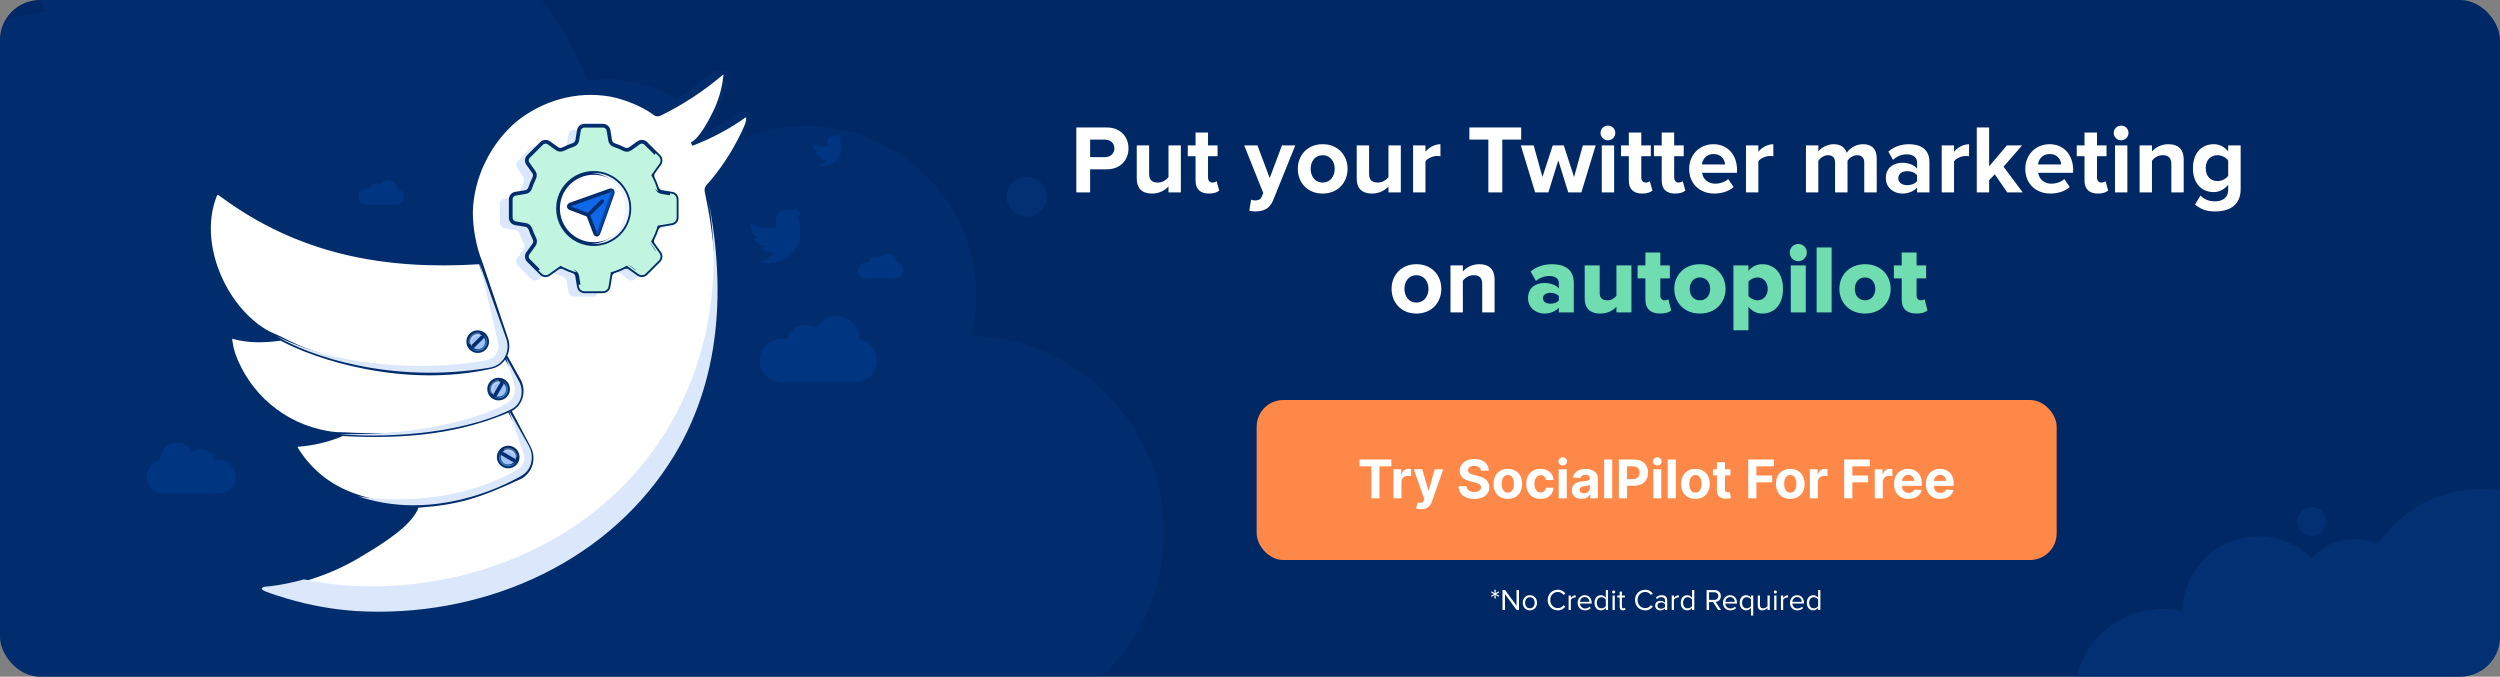 <?xml version="1.0" encoding="UTF-8"?>
<svg xmlns="http://www.w3.org/2000/svg" width="750" height="203" viewBox="0 0 750 203" fill="none">
  <rect x="0" y="0" width="750" height="203" fill="#808080" stroke="none"/>
  <g clip-path="url(#clip0_1030_27291)">
    <rect width="750" height="203" rx="8" fill="#002864"></rect>
    <path opacity="0.5" fill-rule="evenodd" clip-rule="evenodd" d="M11.206 -3.678C11.672 -1.063 12.512 1.392 13.66 3.641C12.179 3.739 10.689 3.919 9.194 4.186C-12.714 8.093 -27.306 29.02 -23.399 50.928C-21.762 60.107 -17.137 68.002 -10.703 73.79C-19.802 81.89 -25.035 93.945 -24.135 106.701C-25.205 106.636 -26.299 106.696 -27.401 106.892C-34.886 108.227 -39.872 115.377 -38.537 122.862C-38.02 125.764 -36.628 128.291 -34.681 130.219C-44.754 140.054 -49.939 154.542 -47.281 169.445C-43.852 188.673 -28.413 202.739 -10.064 205.298C-5.708 221.423 10.336 231.82 27.09 228.832C30.708 228.187 34.078 226.967 37.126 225.284C37.184 225.965 37.274 226.649 37.396 227.335C39.578 239.567 51.262 247.714 63.493 245.532C67.75 244.773 71.512 242.863 74.516 240.18L216.116 234.401C223.655 237.958 232.332 239.292 241.163 237.717C246.037 236.848 250.56 235.163 254.617 232.829L257.852 232.697L258.151 230.55C263.53 226.68 267.888 221.587 270.891 215.752C280.09 218.92 290.202 219.856 300.46 218.026C332.591 212.296 353.992 181.603 348.262 149.472C343.242 121.325 319.066 101.412 291.549 100.759C293.14 94.125 293.419 87.063 292.144 79.918C287.196 52.168 260.688 33.685 232.939 38.634C226.977 39.697 221.442 41.756 216.476 44.608C208.918 30.214 192.809 21.609 175.973 24.247C162.413 -13.612 123.142 -37.285 82.228 -29.988C73.981 -28.517 66.232 -25.889 59.117 -22.3C53.593 -31.011 43.175 -35.983 32.391 -34.06C18.151 -31.521 8.666 -17.918 11.206 -3.678ZM18.158 249.522C19.265 255.73 25.194 259.864 31.401 258.757C37.608 257.65 41.743 251.721 40.636 245.514C39.529 239.306 33.599 235.172 27.392 236.279C21.185 237.386 17.051 243.315 18.158 249.522Z" fill="#053883" fill-opacity="0.6"></path>
    <path opacity="0.5" fill-rule="evenodd" clip-rule="evenodd" d="M786.026 172.372C786.776 171.526 787.415 170.556 787.91 169.475C790.605 163.588 788.017 156.631 782.13 153.936C777.672 151.895 772.6 152.883 769.23 156.04C766.548 153.688 763.484 151.681 760.074 150.12C743.16 142.377 723.49 148.239 713.374 163.129C706.373 160.1 698.429 162.026 693.541 167.417C691.708 165.625 689.54 164.113 687.075 162.985C675.603 157.733 662.045 162.775 656.793 174.248C655.441 177.201 654.771 180.294 654.718 183.347C642.719 180.548 630.011 186.472 624.684 198.109C618.603 211.392 624.442 227.09 637.725 233.171C641.966 235.113 646.453 235.839 650.795 235.497C652.033 240.972 655.721 245.828 661.219 248.345C663.815 249.533 666.542 250.076 669.218 250.039L733.435 268.452C734.415 269.782 735.737 270.889 737.346 271.625C742.403 273.94 748.379 271.718 750.694 266.661C750.823 266.377 750.939 266.091 751.04 265.802C752.172 266.873 753.497 267.779 754.992 268.463C761.918 271.634 770.036 268.925 773.729 262.424C781.968 263.369 790.234 259.002 793.873 251.053C796.694 244.891 796.069 238.032 792.805 232.642C793.864 232.024 794.75 231.085 795.299 229.886C796.715 226.791 795.355 223.134 792.261 221.718C791.806 221.509 791.338 221.361 790.868 221.269C792.686 215.841 791.768 210.031 788.731 205.501C792.167 203.713 795.055 200.809 796.792 197.015C800.938 187.958 796.957 177.254 787.9 173.108C787.283 172.825 786.657 172.58 786.026 172.372ZM678.118 206.601C677.103 206.626 676.081 206.584 675.06 206.471C675.273 208.564 675.237 210.695 674.936 212.82L678.118 206.601ZM749.773 280.95C752.339 282.125 755.371 280.997 756.546 278.431C757.721 275.865 756.593 272.832 754.027 271.657C751.461 270.482 748.428 271.61 747.253 274.176C746.078 276.743 747.206 279.775 749.773 280.95ZM697.444 158.24C696.442 160.429 693.856 161.391 691.667 160.389C689.478 159.387 688.516 156.8 689.518 154.612C690.52 152.423 693.107 151.461 695.296 152.463C697.484 153.465 698.446 156.051 697.444 158.24Z" fill="#053883"></path>
    <rect x="377" y="120" width="240" height="48" rx="8" fill="#FE8848"></rect>
    <path d="M407.849 139.892V137.864H417.406V139.892H413.844V149.5H411.412V139.892H407.849ZM418.028 149.5V140.773H420.375V142.295H420.466C420.625 141.754 420.892 141.345 421.267 141.068C421.642 140.788 422.074 140.648 422.562 140.648C422.684 140.648 422.814 140.655 422.955 140.67C423.095 140.686 423.218 140.706 423.324 140.733V142.881C423.21 142.847 423.053 142.816 422.852 142.79C422.652 142.763 422.468 142.75 422.301 142.75C421.945 142.75 421.627 142.828 421.347 142.983C421.07 143.134 420.85 143.347 420.688 143.619C420.528 143.892 420.449 144.206 420.449 144.562V149.5H418.028ZM426.335 152.773C426.028 152.773 425.741 152.748 425.472 152.699C425.206 152.653 424.987 152.595 424.812 152.523L425.358 150.716C425.642 150.803 425.898 150.85 426.125 150.858C426.356 150.866 426.555 150.813 426.722 150.699C426.892 150.585 427.03 150.392 427.136 150.119L427.278 149.75L424.148 140.773H426.693L428.5 147.182H428.591L430.415 140.773H432.977L429.585 150.443C429.422 150.913 429.201 151.322 428.92 151.67C428.644 152.023 428.294 152.294 427.869 152.483C427.445 152.676 426.934 152.773 426.335 152.773ZM444.277 141.21C444.232 140.752 444.036 140.396 443.692 140.142C443.347 139.888 442.879 139.761 442.288 139.761C441.887 139.761 441.548 139.818 441.271 139.932C440.995 140.042 440.783 140.195 440.635 140.392C440.491 140.589 440.419 140.812 440.419 141.062C440.411 141.271 440.455 141.453 440.55 141.608C440.648 141.763 440.783 141.898 440.953 142.011C441.124 142.121 441.321 142.218 441.544 142.301C441.768 142.381 442.006 142.449 442.26 142.506L443.305 142.756C443.813 142.869 444.279 143.021 444.703 143.21C445.127 143.4 445.495 143.633 445.805 143.909C446.116 144.186 446.357 144.511 446.527 144.886C446.701 145.261 446.79 145.691 446.794 146.176C446.79 146.888 446.608 147.506 446.249 148.028C445.893 148.547 445.377 148.951 444.703 149.239C444.033 149.523 443.224 149.665 442.277 149.665C441.338 149.665 440.519 149.521 439.822 149.233C439.129 148.945 438.588 148.519 438.197 147.955C437.811 147.386 437.608 146.684 437.589 145.847H439.97C439.997 146.237 440.108 146.562 440.305 146.824C440.506 147.081 440.773 147.277 441.107 147.409C441.444 147.538 441.824 147.602 442.249 147.602C442.665 147.602 443.027 147.542 443.334 147.42C443.644 147.299 443.885 147.131 444.055 146.915C444.226 146.699 444.311 146.451 444.311 146.17C444.311 145.909 444.233 145.689 444.078 145.511C443.927 145.333 443.703 145.182 443.408 145.057C443.116 144.932 442.758 144.818 442.334 144.716L441.067 144.398C440.086 144.159 439.311 143.786 438.743 143.278C438.175 142.771 437.893 142.087 437.896 141.227C437.893 140.523 438.08 139.907 438.459 139.381C438.841 138.854 439.366 138.443 440.033 138.148C440.699 137.852 441.457 137.705 442.305 137.705C443.169 137.705 443.923 137.852 444.567 138.148C445.214 138.443 445.718 138.854 446.078 139.381C446.438 139.907 446.624 140.517 446.635 141.21H444.277ZM452.347 149.67C451.464 149.67 450.701 149.483 450.057 149.108C449.417 148.729 448.922 148.203 448.574 147.528C448.225 146.85 448.051 146.064 448.051 145.17C448.051 144.269 448.225 143.481 448.574 142.807C448.922 142.129 449.417 141.602 450.057 141.227C450.701 140.848 451.464 140.659 452.347 140.659C453.229 140.659 453.991 140.848 454.631 141.227C455.275 141.602 455.771 142.129 456.119 142.807C456.468 143.481 456.642 144.269 456.642 145.17C456.642 146.064 456.468 146.85 456.119 147.528C455.771 148.203 455.275 148.729 454.631 149.108C453.991 149.483 453.229 149.67 452.347 149.67ZM452.358 147.795C452.759 147.795 453.095 147.682 453.364 147.455C453.633 147.223 453.835 146.909 453.972 146.511C454.112 146.114 454.182 145.661 454.182 145.153C454.182 144.646 454.112 144.193 453.972 143.795C453.835 143.398 453.633 143.083 453.364 142.852C453.095 142.621 452.759 142.506 452.358 142.506C451.953 142.506 451.612 142.621 451.335 142.852C451.063 143.083 450.856 143.398 450.716 143.795C450.58 144.193 450.511 144.646 450.511 145.153C450.511 145.661 450.58 146.114 450.716 146.511C450.856 146.909 451.063 147.223 451.335 147.455C451.612 147.682 451.953 147.795 452.358 147.795ZM462.159 149.67C461.265 149.67 460.496 149.481 459.852 149.102C459.212 148.72 458.72 148.189 458.375 147.511C458.034 146.833 457.864 146.053 457.864 145.17C457.864 144.277 458.036 143.492 458.381 142.818C458.729 142.14 459.223 141.612 459.864 141.233C460.504 140.85 461.265 140.659 462.148 140.659C462.909 140.659 463.576 140.797 464.148 141.074C464.72 141.35 465.172 141.739 465.506 142.239C465.839 142.739 466.023 143.326 466.057 144H463.773C463.708 143.564 463.538 143.214 463.261 142.949C462.989 142.68 462.631 142.545 462.188 142.545C461.812 142.545 461.485 142.648 461.205 142.852C460.928 143.053 460.712 143.347 460.557 143.733C460.402 144.119 460.324 144.587 460.324 145.136C460.324 145.693 460.4 146.167 460.551 146.557C460.706 146.947 460.924 147.244 461.205 147.449C461.485 147.653 461.812 147.756 462.188 147.756C462.464 147.756 462.712 147.699 462.932 147.585C463.155 147.472 463.339 147.307 463.483 147.091C463.631 146.871 463.727 146.608 463.773 146.301H466.057C466.019 146.968 465.837 147.555 465.511 148.062C465.189 148.566 464.744 148.96 464.176 149.244C463.608 149.528 462.936 149.67 462.159 149.67ZM467.607 149.5V140.773H470.027V149.5H467.607ZM468.822 139.648C468.463 139.648 468.154 139.528 467.896 139.29C467.643 139.047 467.516 138.758 467.516 138.42C467.516 138.087 467.643 137.801 467.896 137.562C468.154 137.32 468.463 137.199 468.822 137.199C469.182 137.199 469.489 137.32 469.743 137.562C470 137.801 470.129 138.087 470.129 138.42C470.129 138.758 470 139.047 469.743 139.29C469.489 139.528 469.182 139.648 468.822 139.648ZM474.455 149.665C473.898 149.665 473.402 149.568 472.966 149.375C472.53 149.178 472.186 148.888 471.932 148.506C471.682 148.119 471.557 147.638 471.557 147.062C471.557 146.578 471.646 146.17 471.824 145.841C472.002 145.511 472.244 145.246 472.551 145.045C472.858 144.845 473.206 144.693 473.597 144.591C473.991 144.489 474.403 144.417 474.835 144.375C475.343 144.322 475.752 144.273 476.062 144.227C476.373 144.178 476.598 144.106 476.739 144.011C476.879 143.917 476.949 143.777 476.949 143.591V143.557C476.949 143.197 476.835 142.919 476.608 142.722C476.384 142.525 476.066 142.426 475.653 142.426C475.218 142.426 474.871 142.523 474.614 142.716C474.356 142.905 474.186 143.144 474.102 143.432L471.864 143.25C471.977 142.72 472.201 142.261 472.534 141.875C472.867 141.485 473.297 141.186 473.824 140.977C474.354 140.765 474.968 140.659 475.665 140.659C476.15 140.659 476.614 140.716 477.057 140.83C477.504 140.943 477.9 141.119 478.244 141.358C478.593 141.597 478.867 141.903 479.068 142.278C479.269 142.65 479.369 143.095 479.369 143.614V149.5H477.074V148.29H477.006C476.866 148.562 476.678 148.803 476.443 149.011C476.208 149.216 475.926 149.377 475.597 149.494C475.267 149.608 474.886 149.665 474.455 149.665ZM475.148 147.994C475.504 147.994 475.818 147.924 476.091 147.784C476.364 147.64 476.578 147.447 476.733 147.205C476.888 146.962 476.966 146.687 476.966 146.381V145.455C476.89 145.504 476.786 145.549 476.653 145.591C476.525 145.629 476.379 145.665 476.216 145.699C476.053 145.729 475.89 145.758 475.727 145.784C475.564 145.807 475.417 145.828 475.284 145.847C475 145.888 474.752 145.955 474.54 146.045C474.328 146.136 474.163 146.259 474.045 146.415C473.928 146.566 473.869 146.756 473.869 146.983C473.869 147.312 473.989 147.564 474.227 147.739C474.47 147.909 474.777 147.994 475.148 147.994ZM483.668 137.864V149.5H481.247V137.864H483.668ZM485.652 149.5V137.864H490.243C491.125 137.864 491.877 138.032 492.499 138.369C493.12 138.703 493.593 139.167 493.919 139.761C494.249 140.352 494.413 141.034 494.413 141.807C494.413 142.58 494.247 143.261 493.913 143.852C493.58 144.443 493.097 144.903 492.464 145.233C491.836 145.562 491.074 145.727 490.18 145.727H487.254V143.756H489.783C490.256 143.756 490.646 143.674 490.953 143.511C491.264 143.345 491.495 143.116 491.646 142.824C491.802 142.528 491.879 142.189 491.879 141.807C491.879 141.42 491.802 141.083 491.646 140.795C491.495 140.504 491.264 140.278 490.953 140.119C490.643 139.956 490.249 139.875 489.771 139.875H488.112V149.5H485.652ZM495.966 149.5V140.773H498.386V149.5H495.966ZM497.182 139.648C496.822 139.648 496.513 139.528 496.256 139.29C496.002 139.047 495.875 138.758 495.875 138.42C495.875 138.087 496.002 137.801 496.256 137.562C496.513 137.32 496.822 137.199 497.182 137.199C497.542 137.199 497.848 137.32 498.102 137.562C498.36 137.801 498.489 138.087 498.489 138.42C498.489 138.758 498.36 139.047 498.102 139.29C497.848 139.528 497.542 139.648 497.182 139.648ZM502.746 137.864V149.5H500.325V137.864H502.746ZM508.628 149.67C507.745 149.67 506.982 149.483 506.338 149.108C505.698 148.729 505.204 148.203 504.855 147.528C504.507 146.85 504.332 146.064 504.332 145.17C504.332 144.269 504.507 143.481 504.855 142.807C505.204 142.129 505.698 141.602 506.338 141.227C506.982 140.848 507.745 140.659 508.628 140.659C509.51 140.659 510.272 140.848 510.912 141.227C511.556 141.602 512.052 142.129 512.401 142.807C512.749 143.481 512.923 144.269 512.923 145.17C512.923 146.064 512.749 146.85 512.401 147.528C512.052 148.203 511.556 148.729 510.912 149.108C510.272 149.483 509.51 149.67 508.628 149.67ZM508.639 147.795C509.041 147.795 509.376 147.682 509.645 147.455C509.914 147.223 510.116 146.909 510.253 146.511C510.393 146.114 510.463 145.661 510.463 145.153C510.463 144.646 510.393 144.193 510.253 143.795C510.116 143.398 509.914 143.083 509.645 142.852C509.376 142.621 509.041 142.506 508.639 142.506C508.234 142.506 507.893 142.621 507.616 142.852C507.344 143.083 507.137 143.398 506.997 143.795C506.861 144.193 506.793 144.646 506.793 145.153C506.793 145.661 506.861 146.114 506.997 146.511C507.137 146.909 507.344 147.223 507.616 147.455C507.893 147.682 508.234 147.795 508.639 147.795ZM519.139 140.773V142.591H513.884V140.773H519.139ZM515.077 138.682H517.497V146.818C517.497 147.042 517.531 147.216 517.599 147.341C517.668 147.462 517.762 147.547 517.884 147.597C518.009 147.646 518.152 147.67 518.315 147.67C518.429 147.67 518.543 147.661 518.656 147.642C518.77 147.619 518.857 147.602 518.918 147.591L519.298 149.392C519.177 149.43 519.007 149.473 518.787 149.523C518.567 149.576 518.3 149.608 517.986 149.619C517.402 149.642 516.891 149.564 516.452 149.386C516.016 149.208 515.677 148.932 515.435 148.557C515.192 148.182 515.073 147.708 515.077 147.136V138.682ZM524.464 149.5V137.864H532.169V139.892H526.925V142.665H531.658V144.693H526.925V149.5H524.464ZM537.081 149.67C536.198 149.67 535.435 149.483 534.791 149.108C534.151 148.729 533.657 148.203 533.308 147.528C532.96 146.85 532.786 146.064 532.786 145.17C532.786 144.269 532.96 143.481 533.308 142.807C533.657 142.129 534.151 141.602 534.791 141.227C535.435 140.848 536.198 140.659 537.081 140.659C537.964 140.659 538.725 140.848 539.365 141.227C540.009 141.602 540.505 142.129 540.854 142.807C541.202 143.481 541.376 144.269 541.376 145.17C541.376 146.064 541.202 146.85 540.854 147.528C540.505 148.203 540.009 148.729 539.365 149.108C538.725 149.483 537.964 149.67 537.081 149.67ZM537.092 147.795C537.494 147.795 537.829 147.682 538.098 147.455C538.367 147.223 538.57 146.909 538.706 146.511C538.846 146.114 538.916 145.661 538.916 145.153C538.916 144.646 538.846 144.193 538.706 143.795C538.57 143.398 538.367 143.083 538.098 142.852C537.829 142.621 537.494 142.506 537.092 142.506C536.687 142.506 536.346 142.621 536.07 142.852C535.797 143.083 535.59 143.398 535.45 143.795C535.314 144.193 535.246 144.646 535.246 145.153C535.246 145.661 535.314 146.114 535.45 146.511C535.59 146.909 535.797 147.223 536.07 147.455C536.346 147.682 536.687 147.795 537.092 147.795ZM542.95 149.5V140.773H545.297V142.295H545.388C545.547 141.754 545.814 141.345 546.189 141.068C546.564 140.788 546.996 140.648 547.484 140.648C547.606 140.648 547.736 140.655 547.876 140.67C548.017 140.686 548.14 140.706 548.246 140.733V142.881C548.132 142.847 547.975 142.816 547.774 142.79C547.573 142.763 547.39 142.75 547.223 142.75C546.867 142.75 546.549 142.828 546.268 142.983C545.992 143.134 545.772 143.347 545.609 143.619C545.45 143.892 545.371 144.206 545.371 144.562V149.5H542.95ZM553.246 149.5V137.864H560.95V139.892H555.706V142.665H560.439V144.693H555.706V149.5H553.246ZM562.419 149.5V140.773H564.766V142.295H564.857C565.016 141.754 565.283 141.345 565.658 141.068C566.033 140.788 566.464 140.648 566.953 140.648C567.074 140.648 567.205 140.655 567.345 140.67C567.485 140.686 567.608 140.706 567.714 140.733V142.881C567.601 142.847 567.444 142.816 567.243 142.79C567.042 142.763 566.858 142.75 566.692 142.75C566.336 142.75 566.018 142.828 565.737 142.983C565.461 143.134 565.241 143.347 565.078 143.619C564.919 143.892 564.839 144.206 564.839 144.562V149.5H562.419ZM572.537 149.67C571.639 149.67 570.866 149.489 570.219 149.125C569.575 148.758 569.079 148.239 568.73 147.568C568.382 146.894 568.207 146.097 568.207 145.176C568.207 144.278 568.382 143.491 568.73 142.812C569.079 142.134 569.569 141.606 570.202 141.227C570.838 140.848 571.584 140.659 572.44 140.659C573.016 140.659 573.552 140.752 574.048 140.938C574.548 141.119 574.984 141.394 575.355 141.761C575.73 142.129 576.022 142.591 576.23 143.148C576.438 143.701 576.543 144.348 576.543 145.091V145.756H569.173V144.256H574.264C574.264 143.907 574.188 143.598 574.037 143.33C573.885 143.061 573.675 142.85 573.406 142.699C573.141 142.544 572.832 142.466 572.48 142.466C572.113 142.466 571.787 142.551 571.503 142.722C571.223 142.888 571.003 143.114 570.844 143.398C570.685 143.678 570.603 143.991 570.599 144.335V145.761C570.599 146.193 570.679 146.566 570.838 146.881C571.001 147.195 571.23 147.438 571.526 147.608C571.821 147.778 572.171 147.864 572.577 147.864C572.846 147.864 573.092 147.826 573.315 147.75C573.539 147.674 573.73 147.561 573.889 147.409C574.048 147.258 574.17 147.072 574.253 146.852L576.491 147C576.378 147.538 576.145 148.008 575.793 148.409C575.444 148.807 574.993 149.117 574.44 149.341C573.891 149.561 573.257 149.67 572.537 149.67ZM582.099 149.67C581.202 149.67 580.429 149.489 579.781 149.125C579.137 148.758 578.641 148.239 578.293 147.568C577.944 146.894 577.77 146.097 577.77 145.176C577.77 144.278 577.944 143.491 578.293 142.812C578.641 142.134 579.132 141.606 579.764 141.227C580.401 140.848 581.147 140.659 582.003 140.659C582.579 140.659 583.115 140.752 583.611 140.938C584.111 141.119 584.546 141.394 584.918 141.761C585.293 142.129 585.584 142.591 585.793 143.148C586.001 143.701 586.105 144.348 586.105 145.091V145.756H578.736V144.256H583.827C583.827 143.907 583.751 143.598 583.599 143.33C583.448 143.061 583.238 142.85 582.969 142.699C582.704 142.544 582.395 142.466 582.043 142.466C581.675 142.466 581.349 142.551 581.065 142.722C580.785 142.888 580.565 143.114 580.406 143.398C580.247 143.678 580.166 143.991 580.162 144.335V145.761C580.162 146.193 580.241 146.566 580.401 146.881C580.563 147.195 580.793 147.438 581.088 147.608C581.384 147.778 581.734 147.864 582.139 147.864C582.408 147.864 582.654 147.826 582.878 147.75C583.101 147.674 583.293 147.561 583.452 147.409C583.611 147.258 583.732 147.072 583.815 146.852L586.054 147C585.94 147.538 585.707 148.008 585.355 148.409C585.007 148.807 584.556 149.117 584.003 149.341C583.454 149.561 582.819 149.67 582.099 149.67Z" fill="white"></path>
    <circle opacity="0.5" cx="308" cy="59" r="6" fill="#053883"></circle>
    <path d="M327.04 57.715V50.794H332.005C336.21 50.794 338.546 47.904 338.546 44.516C338.546 41.1 336.239 38.238 332.005 38.238H322.894V57.715H327.04ZM331.45 47.144H327.04V41.888H331.45C333.085 41.888 334.312 42.881 334.312 44.516C334.312 46.122 333.085 47.144 331.45 47.144ZM354.257 57.715V43.611H350.548V53.16C349.906 53.977 348.767 54.766 347.336 54.766C345.759 54.766 344.737 54.123 344.737 52.167V43.611H341.028V53.627C341.028 56.372 342.489 58.066 345.584 58.066C347.891 58.066 349.584 57.014 350.548 55.934V57.715H354.257ZM362.67 58.066C364.217 58.066 365.21 57.657 365.765 57.16L364.976 54.357C364.772 54.561 364.246 54.766 363.692 54.766C362.874 54.766 362.407 54.094 362.407 53.218V46.852H365.268V43.611H362.407V39.756H358.669V43.611H356.333V46.852H358.669V54.211C358.669 56.722 360.071 58.066 362.67 58.066ZM374.781 63.234C375.248 63.351 376.182 63.438 376.62 63.438C379.044 63.38 380.913 62.679 381.964 60.022L388.593 43.611H384.592L380.913 53.422L377.234 43.611H373.262L378.986 57.919L378.46 59.117C378.11 59.876 377.467 60.139 376.504 60.139C376.153 60.139 375.657 60.051 375.336 59.905L374.781 63.234ZM396.79 58.066C401.462 58.066 404.265 54.678 404.265 50.648C404.265 46.648 401.462 43.261 396.79 43.261C392.147 43.261 389.343 46.648 389.343 50.648C389.343 54.678 392.147 58.066 396.79 58.066ZM396.79 54.766C394.483 54.766 393.198 52.868 393.198 50.648C393.198 48.458 394.483 46.56 396.79 46.56C399.096 46.56 400.411 48.458 400.411 50.648C400.411 52.868 399.096 54.766 396.79 54.766ZM420.245 57.715V43.611H416.536V53.16C415.894 53.977 414.755 54.766 413.324 54.766C411.747 54.766 410.725 54.123 410.725 52.167V43.611H407.016V53.627C407.016 56.372 408.476 58.066 411.572 58.066C413.879 58.066 415.572 57.014 416.536 55.934V57.715H420.245ZM427.635 57.715V48.4C428.249 47.495 429.884 46.794 431.11 46.794C431.519 46.794 431.87 46.823 432.132 46.881V43.261C430.38 43.261 428.628 44.282 427.635 45.538V43.611H423.927V57.715H427.635ZM450.681 57.715V41.888H456.346V38.238H440.811V41.888H446.506V57.715H450.681ZM474.414 57.715L478.706 43.611H474.852L472.223 53.101L469.128 43.611H465.828L462.733 53.101L460.105 43.611H456.25L460.543 57.715H464.514L467.493 48.108L470.471 57.715H474.414ZM482.373 42.092C483.599 42.092 484.592 41.1 484.592 39.873C484.592 38.647 483.599 37.683 482.373 37.683C481.175 37.683 480.153 38.647 480.153 39.873C480.153 41.1 481.175 42.092 482.373 42.092ZM484.241 57.715V43.611H480.533V57.715H484.241ZM492.649 58.066C494.197 58.066 495.19 57.657 495.745 57.16L494.956 54.357C494.752 54.561 494.226 54.766 493.671 54.766C492.854 54.766 492.386 54.094 492.386 53.218V46.852H495.248V43.611H492.386V39.756H488.649V43.611H486.313V46.852H488.649V54.211C488.649 56.722 490.05 58.066 492.649 58.066ZM502.516 58.066C504.064 58.066 505.057 57.657 505.611 57.16L504.823 54.357C504.619 54.561 504.093 54.766 503.538 54.766C502.721 54.766 502.253 54.094 502.253 53.218V46.852H505.115V43.611H502.253V39.756H498.516V43.611H496.179V46.852H498.516V54.211C498.516 56.722 499.917 58.066 502.516 58.066ZM514.281 58.066C516.471 58.066 518.69 57.394 520.092 56.109L518.457 53.715C517.552 54.591 515.887 55.116 514.69 55.116C512.295 55.116 510.864 53.627 510.631 51.846H521.114V51.028C521.114 46.414 518.252 43.261 514.047 43.261C509.755 43.261 506.747 46.56 506.747 50.648C506.747 55.175 509.988 58.066 514.281 58.066ZM517.522 49.334H510.572C510.748 47.933 511.741 46.21 514.047 46.21C516.5 46.21 517.435 47.991 517.522 49.334ZM527.501 57.715V48.4C528.115 47.495 529.75 46.794 530.976 46.794C531.385 46.794 531.736 46.823 531.998 46.881V43.261C530.246 43.261 528.494 44.282 527.501 45.538V43.611H523.793V57.715H527.501ZM563.016 57.715V47.524C563.016 44.633 561.469 43.261 558.87 43.261C556.709 43.261 554.84 44.545 554.022 45.83C553.497 44.224 552.183 43.261 550.109 43.261C547.948 43.261 546.08 44.604 545.496 45.451V43.611H541.787V57.715H545.496V48.225C546.05 47.436 547.131 46.56 548.416 46.56C549.934 46.56 550.518 47.495 550.518 48.809V57.715H554.256V48.196C554.782 47.436 555.862 46.56 557.176 46.56C558.694 46.56 559.279 47.495 559.279 48.809V57.715H563.016ZM578.831 57.715V48.604C578.831 44.545 575.881 43.261 572.669 43.261C570.45 43.261 568.231 43.961 566.508 45.48L567.909 47.962C569.107 46.852 570.508 46.297 572.027 46.297C573.896 46.297 575.122 47.232 575.122 48.663V50.561C574.188 49.451 572.523 48.838 570.654 48.838C568.406 48.838 565.748 50.094 565.748 53.393C565.748 56.547 568.406 58.066 570.654 58.066C572.494 58.066 574.158 57.394 575.122 56.255V57.715H578.831ZM572.143 55.554C570.683 55.554 569.486 54.795 569.486 53.481C569.486 52.108 570.683 51.349 572.143 51.349C573.341 51.349 574.509 51.758 575.122 52.576V54.328C574.509 55.145 573.341 55.554 572.143 55.554ZM586.218 57.715V48.4C586.831 47.495 588.466 46.794 589.692 46.794C590.101 46.794 590.452 46.823 590.715 46.881V43.261C588.962 43.261 587.21 44.282 586.218 45.538V43.611H582.509V57.715H586.218ZM606.815 57.715L601.062 50.006L606.64 43.611H602.084L596.74 49.889V38.238H593.032V57.715H596.74V54.094L598.434 52.284L602.172 57.715H606.815ZM615.117 58.066C617.307 58.066 619.526 57.394 620.928 56.109L619.292 53.715C618.387 54.591 616.723 55.116 615.525 55.116C613.131 55.116 611.7 53.627 611.466 51.846H621.95V51.028C621.95 46.414 619.088 43.261 614.883 43.261C610.59 43.261 607.583 46.56 607.583 50.648C607.583 55.175 610.824 58.066 615.117 58.066ZM618.358 49.334H611.408C611.583 47.933 612.576 46.21 614.883 46.21C617.336 46.21 618.27 47.991 618.358 49.334ZM629.359 58.066C630.907 58.066 631.899 57.657 632.454 57.16L631.666 54.357C631.461 54.561 630.936 54.766 630.381 54.766C629.563 54.766 629.096 54.094 629.096 53.218V46.852H631.958V43.611H629.096V39.756H625.358V43.611H623.022V46.852H625.358V54.211C625.358 56.722 626.76 58.066 629.359 58.066ZM636.335 42.092C637.561 42.092 638.554 41.1 638.554 39.873C638.554 38.647 637.561 37.683 636.335 37.683C635.138 37.683 634.116 38.647 634.116 39.873C634.116 41.1 635.138 42.092 636.335 42.092ZM638.204 57.715V43.611H634.495V57.715H638.204ZM655.109 57.715V47.758C655.109 45.013 653.62 43.261 650.525 43.261C648.218 43.261 646.495 44.37 645.59 45.451V43.611H641.881V57.715H645.59V48.225C646.203 47.378 647.342 46.56 648.802 46.56C650.379 46.56 651.401 47.232 651.401 49.188V57.715H655.109ZM664.573 63.438C668.048 63.438 672.195 62.124 672.195 56.751V43.611H668.457V45.421C667.318 43.99 665.8 43.261 664.106 43.261C660.544 43.261 657.886 45.83 657.886 50.444C657.886 55.145 660.573 57.627 664.106 57.627C665.829 57.627 667.347 56.81 668.457 55.408V56.839C668.457 59.613 666.355 60.402 664.573 60.402C662.792 60.402 661.303 59.905 660.164 58.65L658.5 61.336C660.281 62.884 662.15 63.438 664.573 63.438ZM665.274 54.328C663.172 54.328 661.712 52.868 661.712 50.444C661.712 48.02 663.172 46.56 665.274 46.56C666.501 46.56 667.844 47.232 668.457 48.166V52.722C667.844 53.627 666.501 54.328 665.274 54.328ZM424.921 94.066C429.594 94.066 432.397 90.678 432.397 86.648C432.397 82.648 429.594 79.26 424.921 79.26C420.278 79.26 417.475 82.648 417.475 86.648C417.475 90.678 420.278 94.066 424.921 94.066ZM424.921 90.766C422.615 90.766 421.33 88.868 421.33 86.648C421.33 84.458 422.615 82.56 424.921 82.56C427.228 82.56 428.542 84.458 428.542 86.648C428.542 88.868 427.228 90.766 424.921 90.766ZM448.376 93.715V83.757C448.376 81.013 446.887 79.26 443.792 79.26C441.485 79.26 439.762 80.37 438.857 81.451V79.611H435.148V93.715H438.857V84.225C439.47 83.378 440.609 82.56 442.069 82.56C443.646 82.56 444.668 83.232 444.668 85.188V93.715H448.376Z" fill="white"></path>
    <path d="M472.145 93.715V84.896C472.145 80.516 468.962 79.26 465.575 79.26C463.414 79.26 460.99 79.903 459.18 81.451L460.786 84.283C461.925 83.319 463.385 82.794 464.786 82.794C466.597 82.794 467.648 83.612 467.648 84.838V86.532C466.801 85.48 465.137 84.896 463.268 84.896C461.107 84.896 458.421 86.006 458.421 89.422C458.421 92.605 461.107 94.066 463.268 94.066C465.078 94.066 466.772 93.365 467.648 92.313V93.715H472.145ZM465.137 91.116C463.94 91.116 462.888 90.591 462.888 89.481C462.888 88.371 463.94 87.846 465.137 87.846C466.13 87.846 467.181 88.196 467.648 88.838V90.094C467.181 90.766 466.13 91.116 465.137 91.116ZM489.426 93.715V79.611H484.929V88.722C484.403 89.393 483.527 90.094 482.242 90.094C480.782 90.094 479.906 89.51 479.906 87.816V79.611H475.409V89.656C475.409 92.255 476.84 94.066 480.052 94.066C482.418 94.066 484.053 93.014 484.929 92.021V93.715H489.426ZM498.034 94.066C499.699 94.066 500.808 93.657 501.363 93.131L500.487 89.744C500.341 89.919 499.845 90.094 499.348 90.094C498.56 90.094 498.093 89.481 498.093 88.663V83.524H500.954V79.611H498.093V75.756H493.625V79.611H491.289V83.524H493.625V89.919C493.625 92.635 495.173 94.066 498.034 94.066ZM509.959 94.066C514.806 94.066 517.668 90.62 517.668 86.648C517.668 82.677 514.806 79.26 509.959 79.26C505.17 79.26 502.279 82.677 502.279 86.648C502.279 90.62 505.17 94.066 509.959 94.066ZM509.959 90.094C508.002 90.094 506.922 88.546 506.922 86.648C506.922 84.779 508.002 83.232 509.959 83.232C511.944 83.232 513.054 84.779 513.054 86.648C513.054 88.546 511.944 90.094 509.959 90.094ZM528.711 94.066C532.244 94.066 534.902 91.437 534.902 86.648C534.902 81.889 532.244 79.26 528.711 79.26C527.105 79.26 525.645 79.903 524.535 81.246V79.611H520.038V99.088H524.535V92.051C525.703 93.452 527.134 94.066 528.711 94.066ZM527.222 90.094C526.258 90.094 525.09 89.539 524.535 88.809V84.517C525.09 83.757 526.258 83.232 527.222 83.232C528.974 83.232 530.317 84.546 530.317 86.648C530.317 88.78 528.974 90.094 527.222 90.094ZM539.482 78.355C540.913 78.355 542.052 77.187 542.052 75.756C542.052 74.326 540.913 73.187 539.482 73.187C538.051 73.187 536.913 74.326 536.913 75.756C536.913 77.187 538.051 78.355 539.482 78.355ZM541.731 93.715V79.611H537.234V93.715H541.731ZM549.487 93.715V74.238H544.99V93.715H549.487ZM559.492 94.066C564.34 94.066 567.202 90.62 567.202 86.648C567.202 82.677 564.34 79.26 559.492 79.26C554.703 79.26 551.812 82.677 551.812 86.648C551.812 90.62 554.703 94.066 559.492 94.066ZM559.492 90.094C557.536 90.094 556.455 88.546 556.455 86.648C556.455 84.779 557.536 83.232 559.492 83.232C561.478 83.232 562.588 84.779 562.588 86.648C562.588 88.546 561.478 90.094 559.492 90.094ZM574.916 94.066C576.58 94.066 577.69 93.657 578.245 93.131L577.369 89.744C577.223 89.919 576.726 90.094 576.23 90.094C575.441 90.094 574.974 89.481 574.974 88.663V83.524H577.836V79.611H574.974V75.756H570.506V79.611H568.17V83.524H570.506V89.919C570.506 92.635 572.054 94.066 574.916 94.066Z" fill="#6FDDAF"></path>
    <path d="M221.265 34.704C216.316 38.212 210.939 41.075 205.251 43.207C207.897 42.151 210.869 36.353 212.051 34.004C213.838 30.464 216.134 26.878 216.52 22.929C216.462 22.66 217.408 21.954 217.088 21.813C216.941 21.763 214.854 21.761 214.69 21.797C214.534 21.83 214.385 21.898 214.263 22.006C208.642 26.818 202.431 30.904 195.769 34.159C195.535 34.291 195.275 34.347 195.019 34.338C194.755 34.331 194.501 34.249 194.28 34.105C193.595 33.571 192.873 33.081 192.126 32.641C188.707 30.685 185.004 29.271 181.151 28.46C175.982 27.522 170.671 27.776 165.618 29.191C160.712 30.574 156.145 32.947 152.193 36.159C148.35 39.494 145.208 43.568 142.971 48.139C140.595 52.867 139.26 58.053 139.06 63.332C139.026 68.331 140.037 74.045 141.894 78.685C113.068 80.53 88.444 75.216 65.146 57.911C65.146 57.911 63.37 57.924 63.106 57.911C62.733 57.892 62.474 58.185 62.2 58.818C56.711 72.95 64.871 91.727 77.134 99.245C78.789 100.244 80.347 100.758 82.089 101.612C77.347 102.28 74.455 102.312 69.821 101.078C69.595 100.99 67.589 101.065 67.43 101.067C66.963 101.074 66.786 101.458 66.91 102.163C67.079 103.498 67.36 104.808 67.751 106.086C69.908 112.169 73.641 117.57 78.569 121.745C83.487 125.913 89.431 128.692 95.781 129.813C97.332 130.117 98.913 130.261 100.503 130.239C96.361 132.013 91.952 133.09 87.457 133.433C86.478 133.433 86.233 134.021 86.781 134.848C95.903 149.318 110.977 151.206 122.895 151.772C121.25 157.288 111.162 163.284 106.505 166.085C98.06 171.337 88.561 174.672 78.696 175.881C77.111 175.974 76.772 176.083 76.425 176.365C76.069 176.65 76.559 176.99 77.069 177.299C79.305 178.174 81.508 178.892 83.779 179.551C90.557 181.57 97.534 182.83 104.589 183.311C141.024 185.458 178.242 170.214 198.557 138.994C214.529 114.491 215.695 85.147 209.721 57.29C209.494 56.231 210.652 55.331 211.28 54.625C215.551 49.52 219.06 43.824 221.7 37.706C222.181 36.778 224.378 35.301 224.107 34.288C224.107 34.288 221.947 34.295 221.872 34.288C221.783 34.28 221.628 34.45 221.265 34.704Z" fill="#012D6D"></path>
    <path d="M221.265 34.704L220.94 34.242L220.938 34.244L221.265 34.704ZM205.251 43.207L205.041 42.682L205.449 43.736L205.251 43.207ZM212.051 34.004L211.547 33.749L211.546 33.75L212.051 34.004ZM216.52 22.929L217.082 22.984L217.091 22.897L217.072 22.811L216.52 22.929ZM217.088 21.813L217.314 21.296L217.293 21.287L217.271 21.279L217.088 21.813ZM214.69 21.797L214.572 21.244L214.69 21.797ZM214.263 22.006L214.63 22.435L214.637 22.429L214.263 22.006ZM195.769 34.159L195.521 33.652L195.507 33.659L195.493 33.667L195.769 34.159ZM195.019 34.338L195.039 33.773L195.034 33.773L195.019 34.338ZM194.28 34.105L193.933 34.551L193.952 34.566L193.973 34.579L194.28 34.105ZM192.126 32.641L192.413 32.155L192.407 32.151L192.126 32.641ZM181.151 28.46L181.267 27.907L181.259 27.906L181.252 27.904L181.151 28.46ZM165.618 29.191L165.466 28.647L165.465 28.647L165.618 29.191ZM152.193 36.159L151.837 35.721L151.83 35.727L151.823 35.733L152.193 36.159ZM142.971 48.139L143.475 48.393L143.478 48.388L142.971 48.139ZM139.06 63.332L138.495 63.311L138.495 63.319L138.495 63.328L139.06 63.332ZM141.894 78.685L142.429 78.505L142.424 78.49L142.418 78.475L141.894 78.685ZM65.146 57.911L65.483 57.457L65.331 57.344L65.142 57.346L65.146 57.911ZM62.2 58.818L61.682 58.594L61.678 58.603L61.674 58.613L62.2 58.818ZM77.134 99.245L76.839 99.727L76.842 99.729L77.134 99.245ZM82.089 101.612L82.36 101.116L82.349 101.11L82.338 101.105L82.089 101.612ZM69.821 101.078L69.617 101.604L69.646 101.615L69.676 101.623L69.821 101.078ZM66.91 102.163L67.471 102.093L67.469 102.079L67.466 102.065L66.91 102.163ZM67.751 106.086L67.212 106.251L67.215 106.263L67.219 106.275L67.751 106.086ZM78.569 121.745L78.934 121.314L78.934 121.314L78.569 121.745ZM95.781 129.813L95.889 129.259L95.879 129.257L95.781 129.813ZM100.503 130.239L100.534 129.675L100.515 129.674L100.496 129.674L100.503 130.239ZM87.457 133.433L87.457 133.998L87.478 133.998L87.5 133.996L87.457 133.433ZM86.781 134.848L87.259 134.547L87.252 134.536L86.781 134.848ZM106.505 166.085L106.214 165.601L106.207 165.605L106.505 166.085ZM78.696 175.881L78.729 176.444L78.747 176.443L78.764 176.441L78.696 175.881ZM76.425 176.365L76.778 176.806L76.781 176.803L76.425 176.365ZM77.069 177.299L76.777 177.782L76.818 177.807L76.864 177.825L77.069 177.299ZM83.779 179.551L83.94 179.009L83.936 179.008L83.779 179.551ZM104.589 183.311L104.551 183.874L104.556 183.874L104.589 183.311ZM198.557 138.994L198.084 138.685L198.084 138.686L198.557 138.994ZM209.721 57.29L210.273 57.172L209.721 57.29ZM211.28 54.625L211.701 55L211.707 54.994L211.713 54.987L211.28 54.625ZM221.7 37.706L221.199 37.447L221.189 37.464L221.182 37.483L221.7 37.706ZM224.107 34.288L224.652 34.142C224.586 33.894 224.361 33.723 224.105 33.724L224.107 34.288ZM145.188 110.046L145.313 110.596L145.188 110.046ZM149.681 101.784L150.219 101.613L150.216 101.603L149.681 101.784ZM153.539 114.27L154.043 114.015L154.038 114.005L154.032 113.995L153.539 114.27ZM153.563 143.284L153.8 143.796L153.563 143.284ZM156.482 134.321L156.984 134.062L156.982 134.058L156.482 134.321ZM63.106 57.911L63.135 57.347L63.106 57.911ZM67.43 101.067L67.422 100.502L67.43 101.067ZM221.872 34.288L221.821 34.851L221.872 34.288ZM220.938 34.244C216.028 37.723 210.694 40.564 205.052 42.678L205.449 43.736C211.183 41.587 216.603 38.7 221.591 35.165L220.938 34.244ZM205.46 43.731C206.238 43.421 206.989 42.787 207.679 42.036C208.378 41.276 209.053 40.35 209.673 39.399C210.913 37.495 211.964 35.433 212.555 34.258L211.546 33.75C210.956 34.924 209.93 36.936 208.727 38.782C208.125 39.706 207.488 40.575 206.848 41.272C206.199 41.978 205.586 42.465 205.041 42.682L205.46 43.731ZM212.555 34.258C213.427 32.531 214.475 30.695 215.324 28.856C216.182 26.997 216.88 25.048 217.082 22.984L215.958 22.874C215.774 24.759 215.132 26.577 214.298 28.383C213.455 30.21 212.462 31.937 211.547 33.749L212.555 34.258ZM217.072 22.811C217.088 22.884 217.082 22.942 217.076 22.976C217.07 23.009 217.061 23.03 217.059 23.035C217.056 23.041 217.061 23.028 217.09 22.988C217.149 22.905 217.228 22.815 217.337 22.684C217.423 22.58 217.558 22.416 217.636 22.251C217.673 22.172 217.741 22.008 217.711 21.808C217.674 21.552 217.502 21.378 217.314 21.296L216.861 22.33C216.753 22.283 216.622 22.163 216.594 21.973C216.583 21.901 216.593 21.845 216.599 21.816C216.606 21.787 216.614 21.769 216.615 21.767C216.616 21.765 216.608 21.782 216.578 21.824C216.549 21.862 216.513 21.908 216.468 21.962C216.388 22.059 216.261 22.205 216.169 22.334C216.122 22.401 216.065 22.487 216.023 22.585C215.986 22.671 215.924 22.843 215.968 23.048L217.072 22.811ZM217.271 21.279C217.197 21.254 217.125 21.246 217.105 21.244C217.068 21.239 217.027 21.236 216.987 21.233C216.905 21.228 216.803 21.223 216.691 21.22C216.466 21.213 216.181 21.209 215.898 21.208C215.614 21.207 215.329 21.209 215.103 21.213C214.99 21.215 214.889 21.217 214.809 21.221C214.753 21.224 214.648 21.228 214.572 21.244L214.808 22.349C214.772 22.356 214.769 22.353 214.859 22.349C214.925 22.346 215.015 22.344 215.123 22.342C215.339 22.338 215.616 22.336 215.893 22.337C216.171 22.339 216.445 22.342 216.657 22.349C216.764 22.352 216.85 22.356 216.911 22.36C216.942 22.362 216.962 22.364 216.972 22.365C216.999 22.368 216.959 22.366 216.904 22.347L217.271 21.279ZM214.572 21.244C214.335 21.295 214.094 21.402 213.889 21.582L214.637 22.429C214.676 22.394 214.733 22.365 214.808 22.349L214.572 21.244ZM213.896 21.577C208.311 26.358 202.14 30.417 195.521 33.652L196.017 34.667C202.722 31.39 208.973 27.278 214.63 22.435L213.896 21.577ZM195.493 33.667C195.356 33.744 195.2 33.779 195.039 33.773L194.999 34.902C195.35 34.914 195.714 34.838 196.046 34.652L195.493 33.667ZM195.034 33.773C194.878 33.769 194.726 33.721 194.587 33.631L193.973 34.579C194.277 34.776 194.631 34.892 195.004 34.902L195.034 33.773ZM194.627 33.66C193.922 33.111 193.181 32.606 192.413 32.155L191.84 33.128C192.566 33.555 193.267 34.031 193.933 34.551L194.627 33.66ZM192.407 32.151C188.936 30.166 185.179 28.73 181.267 27.907L181.034 29.012C184.83 29.811 188.477 31.204 191.846 33.131L192.407 32.151ZM181.252 27.904C175.999 26.951 170.601 27.209 165.466 28.647L165.77 29.734C170.741 28.342 175.966 28.093 181.05 29.016L181.252 27.904ZM165.465 28.647C160.484 30.051 155.849 32.46 151.837 35.721L152.55 36.598C156.442 33.434 160.939 31.096 165.771 29.734L165.465 28.647ZM151.823 35.733C147.923 39.117 144.734 43.252 142.464 47.891L143.478 48.388C145.682 43.885 148.777 39.871 152.564 36.586L151.823 35.733ZM142.466 47.886C140.054 52.685 138.699 57.95 138.495 63.311L139.624 63.353C139.821 58.155 141.136 53.048 143.475 48.393L142.466 47.886ZM138.495 63.328C138.461 68.395 139.484 74.182 141.369 78.895L142.418 78.475C140.591 73.907 139.591 68.266 139.624 63.336L138.495 63.328ZM141.858 78.122C113.135 79.96 88.652 74.666 65.483 57.457L64.809 58.364C88.236 75.765 113 81.1 141.93 79.249L141.858 78.122ZM61.674 58.613C58.865 65.844 59.561 74.222 62.484 81.716C65.407 89.211 70.585 95.892 76.839 99.727L77.429 98.764C71.42 95.08 66.386 88.613 63.536 81.306C60.686 74 60.046 65.923 62.727 59.022L61.674 58.613ZM76.842 99.729C77.7 100.246 78.529 100.636 79.351 100.999C80.18 101.366 80.983 101.699 81.841 102.119L82.338 101.105C81.454 100.672 80.607 100.32 79.808 99.967C79.001 99.61 78.223 99.243 77.425 98.762L76.842 99.729ZM82.011 101.053C77.321 101.713 74.508 101.742 69.967 100.532L69.676 101.623C74.401 102.882 77.373 102.846 82.168 102.171L82.011 101.053ZM66.35 102.234C66.522 103.6 66.81 104.943 67.212 106.251L68.291 105.92C67.909 104.674 67.635 103.395 67.471 102.093L66.35 102.234ZM67.219 106.275C69.409 112.452 73.2 117.937 78.204 122.176L78.934 121.314C74.082 117.204 70.407 111.886 68.284 105.897L67.219 106.275ZM78.204 122.176C83.199 126.409 89.235 129.23 95.682 130.369L95.879 129.257C89.627 128.153 83.776 125.417 78.934 121.314L78.204 122.176ZM95.672 130.367C97.262 130.679 98.882 130.826 100.511 130.803L100.496 129.674C98.944 129.696 97.403 129.556 95.889 129.259L95.672 130.367ZM100.281 129.72C96.196 131.469 91.847 132.532 87.414 132.87L87.5 133.996C92.056 133.649 96.526 132.556 100.726 130.758L100.281 129.72ZM87.457 132.868C86.895 132.869 86.29 133.038 86.033 133.595C85.791 134.122 86.007 134.702 86.311 135.16L87.252 134.536C87.14 134.367 87.088 134.239 87.068 134.153C87.05 134.07 87.066 134.052 87.059 134.067C87.05 134.087 87.042 134.076 87.092 134.053C87.15 134.028 87.264 133.998 87.457 133.998L87.457 132.868ZM86.304 135.149C95.589 149.879 110.939 151.77 122.868 152.336L122.922 151.208C111.015 150.643 96.216 148.756 87.259 134.547L86.304 135.149ZM122.354 151.611C121.977 152.875 121.1 154.21 119.876 155.563C118.657 156.91 117.125 158.241 115.486 159.499C112.205 162.015 108.547 164.198 106.214 165.601L106.796 166.569C109.12 165.171 112.834 162.956 116.173 160.395C117.843 159.114 119.432 157.736 120.713 156.32C121.989 154.91 122.99 153.428 123.436 151.934L122.354 151.611ZM106.207 165.605C97.832 170.814 88.411 174.122 78.627 175.32L78.764 176.441C88.71 175.223 98.288 171.86 106.803 166.564L106.207 165.605ZM78.662 175.317C77.103 175.409 76.577 175.513 76.068 175.928L76.781 176.803C76.967 176.652 77.12 176.539 78.729 176.444L78.662 175.317ZM76.072 175.925C75.886 176.073 75.724 176.308 75.74 176.616C75.753 176.883 75.897 177.082 76.001 177.199C76.209 177.432 76.535 177.636 76.777 177.782L77.361 176.816C77.237 176.741 77.125 176.67 77.03 176.603C76.932 176.533 76.874 176.481 76.844 176.448C76.806 176.405 76.862 176.446 76.868 176.56C76.871 176.624 76.856 176.688 76.829 176.739C76.804 176.786 76.778 176.806 76.778 176.806L76.072 175.925ZM76.864 177.825C79.119 178.707 81.339 179.431 83.622 180.093L83.936 179.008C81.677 178.353 79.491 177.64 77.275 176.773L76.864 177.825ZM83.618 180.092C90.435 182.123 97.454 183.39 104.551 183.874L104.628 182.747C97.614 182.269 90.678 181.017 83.94 179.009L83.618 180.092ZM104.556 183.874C141.156 186.032 178.586 170.721 199.03 139.302L198.084 138.686C177.899 169.707 140.892 184.885 104.622 182.747L104.556 183.874ZM199.03 139.302C215.114 114.629 216.266 85.112 210.273 57.172L209.169 57.408C215.125 85.181 213.945 114.354 198.084 138.685L199.03 139.302ZM210.273 57.172C210.212 56.888 210.321 56.571 210.629 56.167C210.778 55.972 210.956 55.779 211.145 55.582C211.326 55.395 211.534 55.188 211.701 55L210.858 54.249C210.711 54.415 210.539 54.585 210.333 54.798C210.136 55.002 209.921 55.233 209.73 55.483C209.359 55.971 209.003 56.634 209.169 57.408L210.273 57.172ZM211.713 54.987C216.019 49.84 219.557 44.098 222.219 37.93L221.182 37.483C218.564 43.55 215.083 49.199 210.847 54.263L211.713 54.987ZM222.202 37.966C222.281 37.812 222.456 37.597 222.727 37.311C222.857 37.174 222.998 37.031 223.147 36.88C223.294 36.731 223.448 36.574 223.597 36.416C223.89 36.104 224.19 35.758 224.398 35.407C224.6 35.068 224.779 34.617 224.652 34.142L223.561 34.434C223.569 34.465 223.576 34.579 223.427 34.831C223.285 35.07 223.057 35.342 222.774 35.642C222.635 35.79 222.49 35.938 222.342 36.088C222.196 36.236 222.046 36.388 221.907 36.535C221.639 36.818 221.36 37.136 221.199 37.447L222.202 37.966ZM81.818 102.107C92.404 107.899 118.891 116.557 145.313 110.596L145.064 109.495C118.983 115.378 92.779 106.816 82.36 101.116L81.818 102.107ZM150.216 101.603L142.429 78.505L141.359 78.865L149.146 101.964L150.216 101.603ZM145.313 110.596C149.337 109.689 151.443 105.472 150.219 101.613L149.143 101.955C150.188 105.251 148.375 108.748 145.064 109.495L145.313 110.596ZM100.473 130.803C120.924 131.918 136.312 129.781 150.772 123.598L150.328 122.56C136.072 128.655 120.868 130.783 100.534 129.675L100.473 130.803ZM154.032 113.995L149.833 106.466L148.847 107.016L153.046 114.545L154.032 113.995ZM150.772 123.598C154.507 122.001 155.839 117.577 154.043 114.015L153.035 114.524C154.569 117.566 153.401 121.246 150.328 122.56L150.772 123.598ZM122.934 152.336C135.25 151.469 141.491 149.484 153.8 143.796L153.327 142.771C141.105 148.418 134.999 150.355 122.855 151.209L122.934 152.336ZM156.982 134.058L151.049 122.816L150.05 123.343L155.983 134.585L156.982 134.058ZM153.8 143.796C157.497 142.088 158.826 137.634 156.984 134.062L155.98 134.58C157.55 137.624 156.396 141.353 153.327 142.771L153.8 143.796ZM65.146 57.911C65.142 57.346 65.142 57.346 65.142 57.346C65.142 57.346 65.142 57.346 65.142 57.346C65.141 57.346 65.141 57.346 65.141 57.346C65.141 57.346 65.141 57.346 65.14 57.346C65.14 57.346 65.138 57.346 65.137 57.346C65.133 57.346 65.128 57.346 65.122 57.346C65.109 57.346 65.09 57.346 65.065 57.346C65.016 57.347 64.946 57.347 64.861 57.348C64.691 57.349 64.461 57.35 64.223 57.351C63.735 57.353 63.247 57.352 63.135 57.347L63.078 58.475C63.23 58.482 63.761 58.482 64.227 58.48C64.466 58.48 64.697 58.478 64.868 58.477C64.953 58.477 65.024 58.476 65.073 58.476C65.098 58.476 65.117 58.475 65.13 58.475C65.137 58.475 65.142 58.475 65.145 58.475C65.147 58.475 65.148 58.475 65.149 58.475C65.149 58.475 65.15 58.475 65.15 58.475C65.15 58.475 65.15 58.475 65.15 58.475C65.15 58.475 65.15 58.475 65.15 58.475C65.15 58.475 65.15 58.475 65.146 57.911ZM63.135 57.347C62.762 57.328 62.452 57.478 62.211 57.726C61.992 57.952 61.826 58.26 61.682 58.594L62.719 59.041C62.848 58.742 62.948 58.588 63.021 58.513C63.037 58.497 63.049 58.487 63.056 58.481C63.064 58.476 63.067 58.475 63.068 58.474C63.068 58.474 63.068 58.474 63.067 58.475C63.067 58.475 63.067 58.475 63.067 58.475C63.067 58.475 63.068 58.475 63.069 58.474C63.071 58.474 63.074 58.474 63.078 58.475L63.135 57.347ZM70.026 100.551C69.909 100.506 69.771 100.495 69.707 100.489C69.614 100.482 69.504 100.477 69.388 100.474C69.155 100.469 68.87 100.47 68.592 100.474C68.314 100.478 68.038 100.485 67.823 100.491C67.601 100.497 67.457 100.502 67.422 100.502L67.438 101.632C67.483 101.631 67.649 101.626 67.855 101.62C68.068 101.614 68.338 101.607 68.609 101.603C68.881 101.599 69.15 101.598 69.361 101.603C69.468 101.606 69.553 101.61 69.614 101.615C69.703 101.622 69.677 101.628 69.617 101.604L70.026 100.551ZM67.422 100.502C67.229 100.505 67.028 100.548 66.845 100.657C66.658 100.769 66.524 100.93 66.437 101.113C66.276 101.456 66.285 101.869 66.354 102.261L67.466 102.065C67.441 101.918 67.433 101.805 67.437 101.722C67.441 101.638 67.456 101.601 67.459 101.594C67.46 101.592 67.45 101.611 67.424 101.627C67.401 101.64 67.398 101.632 67.438 101.632L67.422 100.502ZM224.107 34.288C224.105 33.724 224.105 33.724 224.105 33.724C224.105 33.724 224.105 33.724 224.105 33.724C224.105 33.724 224.105 33.724 224.104 33.724C224.104 33.724 224.104 33.724 224.103 33.724C224.102 33.724 224.101 33.724 224.099 33.724C224.095 33.724 224.088 33.724 224.081 33.724C224.065 33.724 224.042 33.724 224.012 33.724C223.953 33.724 223.868 33.724 223.767 33.724C223.563 33.725 223.291 33.726 223.017 33.726C222.742 33.726 222.466 33.727 222.254 33.726C222.148 33.726 222.058 33.726 221.994 33.725C221.909 33.725 221.902 33.724 221.922 33.726L221.821 34.851C221.861 34.854 221.937 34.854 221.986 34.855C222.053 34.855 222.145 34.855 222.252 34.856C222.466 34.856 222.744 34.856 223.018 34.855C223.293 34.855 223.566 34.854 223.769 34.854C223.871 34.853 223.956 34.853 224.015 34.853C224.045 34.853 224.068 34.853 224.084 34.853C224.092 34.853 224.098 34.853 224.102 34.853C224.104 34.853 224.106 34.853 224.107 34.853C224.107 34.853 224.108 34.853 224.108 34.853C224.108 34.853 224.108 34.853 224.108 34.853C224.108 34.853 224.108 34.853 224.108 34.853C224.108 34.853 224.108 34.853 224.107 34.288ZM221.922 33.726C221.72 33.708 221.565 33.792 221.51 33.824C221.44 33.864 221.374 33.914 221.327 33.95C221.217 34.034 221.109 34.124 220.94 34.242L221.589 35.167C221.784 35.03 221.934 34.908 222.015 34.845C222.063 34.809 222.075 34.802 222.071 34.804C222.067 34.806 222.045 34.819 222.009 34.831C221.972 34.842 221.906 34.858 221.821 34.851L221.922 33.726Z" fill="#012D6D"></path>
    <path d="M223.491 34.687C218.542 38.194 213.169 41.075 207.481 43.207C210.127 42.151 213.099 36.353 214.281 34.004C216.068 30.464 217.193 26.621 217.579 22.672C217.521 22.403 217.715 21.954 217.395 21.813C217.248 21.763 217.084 21.761 216.92 21.797C216.764 21.83 216.615 21.898 216.493 22.006C210.872 26.818 204.661 30.904 197.999 34.159C197.765 34.291 197.505 34.347 197.249 34.338C196.985 34.331 196.731 34.249 196.51 34.105C195.825 33.571 195.103 33.081 194.356 32.641C190.937 30.685 187.234 29.271 183.381 28.46C178.212 27.522 172.901 27.776 167.848 29.191C162.942 30.574 158.375 32.947 154.423 36.159C150.58 39.494 147.438 43.568 145.201 48.139C142.825 52.867 141.49 58.053 141.29 63.332C141.256 68.331 142.267 74.045 144.124 78.685C115.298 80.53 89.644 75.713 66.346 58.408C65.321 57.647 64.897 57.738 64.43 58.818C58.941 72.95 67.101 91.727 79.364 99.245C81.019 100.244 82.577 100.758 84.319 101.612C79.577 102.28 74.871 102.428 70.237 101.194C69.348 100.849 68.974 101.219 69.14 102.163C69.309 103.498 69.59 104.808 69.981 106.086C72.138 112.169 75.871 117.57 80.799 121.745C85.718 125.913 91.661 128.692 98.01 129.813C99.562 130.117 101.143 130.261 102.733 130.239C98.591 132.013 94.181 133.09 89.687 133.433C88.708 133.433 88.463 134.021 89.011 134.848C98.133 149.318 113.207 151.206 125.125 151.772C123.48 157.288 113.392 163.284 108.735 166.085C100.29 171.337 90.791 174.672 80.926 175.881C79.341 175.974 79.002 176.083 78.655 176.365C78.299 176.65 78.789 176.99 79.299 177.299C81.535 178.174 83.738 178.892 86.009 179.551C92.787 181.57 99.764 182.83 106.819 183.311C143.254 185.458 180.472 170.214 200.787 138.994C216.759 114.491 217.925 85.147 211.951 57.29C211.724 56.231 212.882 55.331 213.51 54.625C217.781 49.52 221.29 43.824 223.93 37.706C224.465 36.237 224.533 35.699 224.261 34.686C224.135 34.096 224.161 34.217 223.491 34.687Z" fill="white"></path>
    <path d="M144.124 78.685C142.267 74.045 141.256 68.331 141.29 63.332C141.49 58.053 142.825 52.867 145.201 48.139C147.438 43.568 150.58 39.494 154.423 36.159C158.375 32.947 162.942 30.574 167.848 29.191C172.901 27.776 178.212 27.522 183.381 28.46C187.234 29.271 190.937 30.685 194.356 32.641C195.103 33.081 195.825 33.571 196.51 34.105C196.731 34.249 196.985 34.331 197.249 34.338C197.505 34.347 197.765 34.291 197.999 34.159C204.661 30.904 210.872 26.818 216.493 22.006C216.615 21.898 216.764 21.83 216.92 21.797C217.084 21.761 217.248 21.763 217.394 21.813C217.715 21.954 217.521 22.403 217.579 22.672C217.193 26.621 216.068 30.464 214.281 34.004C213.099 36.353 210.127 42.151 207.481 43.207C213.169 41.075 218.542 38.194 223.491 34.687C224.161 34.217 224.135 34.096 224.261 34.686C224.533 35.699 224.465 36.237 223.93 37.706C221.29 43.824 217.781 49.52 213.51 54.625C212.882 55.331 211.724 56.231 211.951 57.29C217.925 85.147 216.759 114.491 200.787 138.994C180.472 170.214 143.254 185.458 106.819 183.311C99.764 182.83 92.787 181.57 86.009 179.551C83.738 178.892 81.535 178.174 79.299 177.299C78.789 176.99 78.299 176.65 78.655 176.365C79.002 176.083 79.341 175.974 80.926 175.881C90.791 174.672 100.29 171.337 108.735 166.085C113.392 163.284 123.48 157.288 125.125 151.772M144.124 78.685C115.298 80.53 89.644 75.713 66.346 58.408C65.321 57.647 64.897 57.738 64.43 58.818C58.941 72.95 67.101 91.727 79.364 99.245C81.019 100.244 82.577 100.758 84.319 101.612M144.124 78.685L151.911 101.784C153.045 105.362 151.086 109.218 147.418 110.046C121.167 115.968 94.822 107.358 84.319 101.612M84.319 101.612C79.577 102.28 74.871 102.428 70.237 101.194C69.348 100.849 68.974 101.219 69.14 102.163C69.309 103.498 69.59 104.808 69.981 106.086C72.138 112.169 75.871 117.57 80.799 121.745C85.718 125.913 91.661 128.692 98.01 129.813C99.562 130.117 101.143 130.261 102.733 130.239M102.733 130.239C98.591 132.013 94.181 133.09 89.687 133.433C88.708 133.433 88.463 134.021 89.011 134.848C98.133 149.318 113.207 151.206 125.125 151.772M102.733 130.239C123.126 131.35 138.422 129.218 152.78 123.079M125.125 151.772C137.354 150.912 143.528 148.951 155.793 143.284C159.176 141.72 160.418 137.629 158.712 134.321L152.78 123.079M152.78 123.079C156.184 121.623 157.434 117.571 155.769 114.27L151.57 106.741" stroke="#012D6D" stroke-width="1.129"></path>
    <g style="mix-blend-mode:multiply">
      <path d="M104.589 175.69C100.081 175.382 95.605 174.757 91.192 173.819C87.835 174.764 84.403 175.455 80.925 175.881C79.341 175.974 79.002 176.083 78.655 176.365C78.299 176.65 78.789 176.99 79.299 177.299C81.535 178.174 83.737 178.892 86.009 179.55C92.786 181.57 99.764 182.83 106.819 183.311C143.254 185.458 180.472 170.214 200.787 138.994C216.759 114.491 217.925 85.147 211.951 57.29C216.484 78.426 214.53 106.87 198.557 131.373C178.243 162.593 141.024 177.838 104.589 175.69Z" fill="#DBE8FC"></path>
    </g>
    <ellipse cx="143.31" cy="102.495" rx="2.837" ry="2.831" fill="#9FC2F7" stroke="#012D6D" stroke-width="1.129"></ellipse>
    <g style="mix-blend-mode:multiply">
      <path d="M142.941 104.958C144.508 104.958 145.778 103.69 145.778 102.127C145.778 101.439 145.532 100.809 145.124 100.318C145.749 100.837 146.147 101.62 146.147 102.495C146.147 104.059 144.877 105.326 143.31 105.326C142.432 105.326 141.647 104.929 141.127 104.304C141.619 104.712 142.251 104.958 142.941 104.958Z" fill="#6AC0FF" fill-opacity="0.5"></path>
    </g>
    <path d="M141.04 102.691C141.04 101.717 141.608 100.875 142.431 100.476M143.508 100.229C143.379 100.229 143.253 100.239 143.129 100.258" stroke="white" stroke-opacity="0.27" stroke-width="1.129" stroke-linecap="round" stroke-linejoin="round"></path>
    <path d="M142 103.801L144.62 101.187" stroke="#012D6D" stroke-width="1.129" stroke-linecap="round"></path>
    <path d="M142.16 103.289L142.168 103.314C142.167 103.311 142.164 103.302 142.16 103.289Z" fill="#69C9D0"></path>
    <ellipse cx="2.837" cy="2.831" rx="2.837" ry="2.831" transform="matrix(0.966 -0.258 0.259 0.966 146.11 114.723)" fill="#9FC2F7" stroke="#012D6D" stroke-width="1.129"></ellipse>
    <g style="mix-blend-mode:multiply">
      <path d="M149.866 119.199C151.379 118.794 152.278 117.242 151.872 115.732C151.694 115.068 151.293 114.522 150.771 114.154C151.51 114.494 152.097 115.147 152.324 115.992C152.73 117.503 151.832 119.055 150.318 119.46C149.47 119.686 148.609 119.505 147.944 119.036C148.525 119.303 149.199 119.377 149.866 119.199Z" fill="#6AC0FF" fill-opacity="0.5"></path>
    </g>
    <path d="M147.445 117.502C147.192 116.561 147.522 115.601 148.213 115.003M149.189 114.487C149.065 114.52 148.946 114.562 148.831 114.612" stroke="white" stroke-opacity="0.27" stroke-width="1.129" stroke-linecap="round" stroke-linejoin="round"></path>
    <path d="M148.659 118.325L150.512 115.123" stroke="#012D6D" stroke-width="1.129" stroke-linecap="round"></path>
    <path d="M148.679 117.789L148.694 117.811C148.693 117.808 148.687 117.801 148.679 117.789Z" fill="#69C9D0"></path>
    <g style="mix-blend-mode:multiply">
      <path d="M155.514 140.665C137.571 151.35 116.022 150.383 107.56 148.931C126.655 155.345 145.632 148.849 156.36 142.79C159.571 140.977 160.41 136.91 158.604 133.7L152.676 123.164L157.216 136.692C157.613 138.117 156.787 139.907 155.514 140.665Z" fill="#DBE8FC"></path>
    </g>
    <ellipse cx="2.832" cy="2.837" rx="2.832" ry="2.837" transform="matrix(0.259 0.966 -0.966 0.258 154.467 133.641)" fill="#9FC2F7" stroke="#012D6D" stroke-width="1.129"></ellipse>
    <g style="mix-blend-mode:multiply">
      <path d="M149.982 137.388C150.388 138.898 151.944 139.795 153.457 139.39C154.123 139.212 154.67 138.812 155.039 138.291C154.698 139.029 154.043 139.615 153.196 139.842C151.683 140.246 150.127 139.35 149.721 137.839C149.494 136.993 149.676 136.134 150.146 135.471C149.878 136.05 149.804 136.723 149.982 137.388Z" fill="#6AC0FF" fill-opacity="0.5"></path>
    </g>
    <path d="M151.683 134.972C152.626 134.72 153.589 135.049 154.188 135.739M154.705 136.713C154.671 136.589 154.629 136.47 154.579 136.356" stroke="white" stroke-opacity="0.27" stroke-width="1.129" stroke-linecap="round" stroke-linejoin="round"></path>
    <path d="M150.857 136.184L154.066 138.033" stroke="#012D6D" stroke-width="1.129" stroke-linecap="round"></path>
    <path d="M151.395 136.206L151.373 136.221C151.375 136.219 151.383 136.213 151.395 136.206Z" fill="#69C9D0"></path>
    <path fill-rule="evenodd" clip-rule="evenodd" d="M172.215 39C171.381 39 170.669 39.604 170.535 40.427L170.043 43.424C169.934 44.087 169.443 44.619 168.802 44.825C167.77 45.157 166.774 45.571 165.823 46.059C165.224 46.366 164.501 46.338 163.955 45.945L161.489 44.174C160.812 43.687 159.882 43.763 159.292 44.353L155.353 48.292C154.763 48.882 154.687 49.812 155.174 50.489L156.959 52.974C157.35 53.519 157.38 54.239 157.076 54.836C156.596 55.781 156.188 56.769 155.861 57.793C155.656 58.435 155.124 58.928 154.458 59.038L151.427 59.535C150.604 59.669 150 60.381 150 61.215V66.785C150 67.619 150.604 68.331 151.427 68.466L154.525 68.973C155.184 69.081 155.712 69.567 155.922 70.2C156.251 71.195 156.656 72.155 157.129 73.073C157.438 73.672 157.411 74.397 157.018 74.944L155.174 77.511C154.687 78.188 154.763 79.118 155.353 79.708L159.292 83.647C159.882 84.237 160.812 84.313 161.489 83.826L164.114 81.941C164.656 81.552 165.372 81.521 165.968 81.82C166.866 82.271 167.803 82.657 168.772 82.971C169.411 83.178 169.901 83.708 170.01 84.371L170.535 87.573C170.669 88.396 171.381 89 172.215 89H177.785C178.619 89 179.331 88.396 179.465 87.573L179.996 84.338C180.104 83.678 180.59 83.149 181.225 82.94C182.179 82.626 183.102 82.242 183.987 81.794C184.584 81.492 185.303 81.522 185.846 81.912L188.511 83.826C189.188 84.313 190.118 84.237 190.708 83.647L194.647 79.708C195.237 79.118 195.313 78.188 194.826 77.511L192.926 74.865C192.534 74.32 192.505 73.599 192.811 73.001C193.266 72.109 193.656 71.179 193.976 70.216C194.186 69.583 194.714 69.098 195.372 68.99L198.573 68.466C199.396 68.331 200 67.619 200 66.785V61.215C200 60.381 199.396 59.669 198.573 59.535L195.439 59.021C194.774 58.912 194.243 58.419 194.037 57.778C193.719 56.786 193.325 55.827 192.864 54.909C192.564 54.313 192.594 53.596 192.984 53.054L194.826 50.489C195.313 49.812 195.237 48.882 194.647 48.292L190.708 44.353C190.118 43.763 189.188 43.687 188.511 44.174L186.004 45.975C185.456 46.368 184.731 46.395 184.132 46.086C183.193 45.601 182.212 45.189 181.194 44.855C180.558 44.647 180.07 44.117 179.962 43.457L179.465 40.427C179.331 39.604 178.619 39 177.785 39H172.215Z" fill="#DBE8FC"></path>
    <path fill-rule="evenodd" clip-rule="evenodd" d="M175.343 37.712C174.51 37.712 173.799 38.316 173.663 39.138L173.177 42.099C173.068 42.763 172.576 43.294 171.935 43.5C170.91 43.83 169.922 44.24 168.977 44.724C168.379 45.029 167.658 45.001 167.112 44.61L164.663 42.855C163.986 42.369 163.058 42.445 162.469 43.033L158.558 46.935C157.967 47.525 157.891 48.457 158.379 49.135L160.145 51.588C160.537 52.133 160.566 52.854 160.262 53.453C159.786 54.387 159.383 55.364 159.058 56.376C158.852 57.017 158.32 57.51 157.655 57.619L154.649 58.111C153.826 58.246 153.221 58.957 153.221 59.791V65.306C153.221 66.14 153.826 66.851 154.649 66.986L157.722 67.489C158.38 67.596 158.909 68.081 159.119 68.715C159.445 69.697 159.846 70.646 160.315 71.554C160.624 72.154 160.597 72.88 160.203 73.428L158.379 75.962C157.891 76.64 157.967 77.572 158.558 78.162L162.469 82.064C163.058 82.652 163.986 82.727 164.663 82.242L167.27 80.374C167.811 79.986 168.526 79.955 169.121 80.253C170.013 80.7 170.943 81.082 171.905 81.393C172.544 81.6 173.035 82.131 173.144 82.794L173.663 85.958C173.799 86.781 174.51 87.385 175.343 87.385H180.878C181.711 87.385 182.423 86.781 182.558 85.959L183.083 82.76C183.191 82.101 183.678 81.572 184.313 81.363C185.26 81.051 186.177 80.671 187.055 80.227C187.651 79.926 188.369 79.956 188.911 80.345L191.558 82.242C192.235 82.727 193.163 82.652 193.753 82.064L197.663 78.162C198.254 77.572 198.33 76.64 197.842 75.962L195.962 73.35C195.569 72.804 195.54 72.081 195.846 71.482C196.297 70.601 196.684 69.681 197 68.73C197.211 68.097 197.739 67.613 198.397 67.505L201.572 66.986C202.396 66.851 203 66.14 203 65.306V59.791C203 58.957 202.396 58.246 201.572 58.111L198.464 57.602C197.799 57.494 197.267 57.001 197.061 56.36C196.746 55.38 196.356 54.432 195.899 53.525C195.598 52.928 195.629 52.21 196.02 51.667L197.842 49.135C198.33 48.457 198.254 47.525 197.663 46.935L193.753 43.033C193.163 42.445 192.235 42.369 191.558 42.855L189.069 44.639C188.522 45.031 187.798 45.058 187.199 44.75C186.267 44.27 185.293 43.861 184.282 43.531C183.646 43.322 183.158 42.793 183.05 42.132L182.558 39.138C182.423 38.316 181.711 37.712 180.878 37.712H175.343Z" fill="#C1F5DF" stroke="#012D6D" stroke-width="1.129" stroke-linejoin="round"></path>
    <g style="mix-blend-mode:multiply">
      <ellipse cx="176.243" cy="62.548" rx="10.702" ry="10.68" fill="#C1F5DF"></ellipse>
    </g>
    <ellipse cx="178.11" cy="62.548" rx="10.702" ry="10.68" fill="white" stroke="#012D6D" stroke-width="1.129"></ellipse>
    <g style="mix-blend-mode:multiply">
      <path fill-rule="evenodd" clip-rule="evenodd" d="M177.49 73.21C183.11 72.888 187.569 68.237 187.569 62.548C187.569 56.858 183.11 52.208 177.49 51.886C177.696 51.874 177.904 51.868 178.113 51.868C184.024 51.868 188.815 56.65 188.815 62.548C188.815 68.446 184.024 73.228 178.113 73.228C177.904 73.228 177.696 73.222 177.49 73.21Z" fill="#EDF4FF"></path>
    </g>
    <g style="mix-blend-mode:overlay">
      <path d="M177.512 39.226H177.264M174.775 42.206L175.272 39.226H176.641" stroke="#C1F5DF" stroke-width="1.129" stroke-linecap="round" stroke-linejoin="round"></path>
    </g>
    <g style="mix-blend-mode:overlay">
      <path d="M163.785 44.231L163.536 44.48M161.855 50.876L159.864 48.144L162.89 45.124" stroke="#C1F5DF" stroke-width="1.129" stroke-linecap="round" stroke-linejoin="round"></path>
    </g>
    <g style="mix-blend-mode:overlay">
      <path d="M154.864 59.841V60.089M154.864 64.459V61.236" stroke="#C1F5DF" stroke-width="1.129" stroke-linecap="round" stroke-linejoin="round"></path>
    </g>
    <g style="mix-blend-mode:multiply">
      <path d="M161.499 81.096L162.468 82.064C163.058 82.652 163.986 82.728 164.663 82.243L168.158 79.737C169.127 80.291 171.639 81.424 173.008 81.677L170.973 79.717C169.271 79.27 167.659 78.603 166.167 77.75L161.499 81.096Z" fill="#C1F5DF"></path>
      <path d="M173.571 85.398L173.663 85.959C173.798 86.781 174.51 87.385 175.343 87.385H180.878C181.711 87.385 182.422 86.781 182.558 85.959L183.261 81.677C184.946 81.225 186.543 80.557 188.02 79.706L191.558 82.243C192.235 82.728 193.163 82.652 193.753 82.064L197.663 78.162C198.254 77.572 198.33 76.64 197.842 75.962L195.316 72.453C196.179 70.973 196.857 69.372 197.317 67.682L201.572 66.986C202.395 66.851 203 66.14 203 65.306V59.791C203 58.957 202.395 58.246 201.572 58.111L201.009 58.019V64.766L195.326 65.695C194.866 67.385 194.188 68.986 193.325 70.466L196.698 75.151L190.74 81.096L186.029 77.719C184.551 78.57 182.955 79.238 181.27 79.69L180.332 85.398H173.571Z" fill="#C1F5DF"></path>
      <path d="M197.317 57.457C197.026 55.718 195.946 53.547 195.378 52.558L197.842 49.135C198.33 48.457 198.254 47.526 197.663 46.935L196.698 45.972L193.387 50.571C194.255 52.08 194.93 53.713 195.379 55.437L197.317 57.457Z" fill="#C1F5DF"></path>
    </g>
    <path d="M176.46 64.516L171.067 62.455C170.759 62.34 170.543 62.015 170.693 61.723C170.788 61.538 170.916 61.424 171.058 61.373C175.03 59.955 179.003 58.542 182.93 57.146C183.15 57.068 183.404 57.049 183.592 57.188C184.01 57.496 183.791 57.945 183.661 58.337C183.075 60.053 182.448 61.759 181.838 63.47C181.107 65.518 180.374 67.57 179.655 69.616C179.544 69.93 179.45 70.231 179.133 70.387C179.003 70.401 178.871 70.368 178.764 70.293C178.656 70.218 178.579 70.106 178.547 69.979C177.896 68.254 177.124 66.251 176.46 64.516Z" fill="#0F67EA"></path>
    <path d="M176.46 64.516L171.067 62.455C170.759 62.34 170.543 62.015 170.693 61.723C170.788 61.538 170.916 61.424 171.058 61.373C175.03 59.955 179.003 58.542 182.93 57.146C183.15 57.068 183.404 57.049 183.592 57.188C184.01 57.496 183.791 57.945 183.661 58.337C183.075 60.053 182.448 61.759 181.838 63.47C181.107 65.518 180.374 67.57 179.655 69.616C179.544 69.93 179.45 70.231 179.133 70.387C179.003 70.401 178.871 70.368 178.764 70.293C178.656 70.218 178.579 70.106 178.547 69.979C177.896 68.254 177.124 66.251 176.46 64.516ZM176.46 64.516L180.686 60.35" stroke="#012D6D" stroke-width="1.129" stroke-linecap="round" stroke-linejoin="round"></path>
    <g style="mix-blend-mode:multiply">
      <path d="M182.91 57.241C183.202 57.512 183.076 57.873 182.959 58.209C182.943 58.252 182.929 58.295 182.915 58.337C182.504 59.54 182.072 60.739 181.641 61.937C181.457 62.448 181.274 62.959 181.091 63.47L180.99 63.755C180.293 65.708 179.594 67.665 178.908 69.616C178.903 69.63 178.899 69.644 178.894 69.658C178.859 69.757 178.824 69.854 178.783 69.945C178.787 69.956 178.792 69.968 178.796 69.979C178.828 70.106 178.905 70.218 179.013 70.293C179.12 70.368 179.252 70.401 179.382 70.387C179.685 70.238 179.784 69.957 179.889 69.658C179.894 69.644 179.899 69.63 179.904 69.616C180.59 67.665 181.288 65.708 181.985 63.755L182.087 63.47C182.269 62.959 182.453 62.448 182.637 61.937C183.068 60.739 183.499 59.54 183.91 58.337C183.924 58.295 183.939 58.252 183.954 58.209C184.079 57.85 184.214 57.463 183.841 57.188C183.653 57.049 183.399 57.068 183.179 57.146C183.089 57.178 183 57.21 182.91 57.241Z" fill="#0F67EA" fill-opacity="0.5"></path>
    </g>
    <g style="mix-blend-mode:multiply">
      <path d="M149.423 102.8L143.88 78.992L151.888 101.671C153.223 105.452 151 109.579 147.042 110.265C117.29 115.417 92.234 106.556 82.874 100.795C104.923 111.592 132.067 110.755 146.183 108.005C148.567 107.54 149.973 105.162 149.423 102.8Z" fill="#DBE8FC"></path>
    </g>
    <g style="mix-blend-mode:multiply">
      <path d="M154.379 115.694L151.825 107.308L155.679 114.359C157.356 117.427 156.44 121.303 153.294 122.84C136.69 130.952 112.757 131.26 101.885 130.243C126.974 130.643 144.793 125.25 152.392 120.802C153.95 119.89 154.795 117.448 154.379 115.694Z" fill="#DBE8FC"></path>
    </g>
    <path d="M256.391 114.645C260.072 114.645 263.055 111.726 263.055 108.125C263.055 104.967 260.76 102.333 257.712 101.734C257.72 101.605 257.724 101.475 257.724 101.345C257.724 97.744 254.741 94.825 251.06 94.825C248.438 94.825 246.17 96.307 245.082 98.461C244.132 97.813 242.977 97.433 241.731 97.433C238.985 97.433 236.679 99.28 236.042 101.773C235.557 101.664 235.053 101.606 234.534 101.606C230.854 101.606 227.87 104.525 227.87 108.125C227.87 111.726 230.854 114.645 234.534 114.645H256.391Z" fill="#013C91" fill-opacity="0.57"></path>
    <path d="M49.052 148.055C46.262 148.055 44 145.803 44 143.026C44 140.59 45.74 138.558 48.05 138.095C48.044 137.996 48.041 137.896 48.041 137.795C48.041 135.017 50.303 132.765 53.093 132.765C55.081 132.765 56.8 133.908 57.625 135.571C58.345 135.07 59.221 134.777 60.165 134.777C62.247 134.777 63.995 136.202 64.478 138.125C64.845 138.041 65.228 137.996 65.621 137.996C68.411 137.996 70.672 140.248 70.672 143.026C70.672 145.803 68.411 148.055 65.621 148.055H49.052Z" fill="#013C91" fill-opacity="0.57"></path>
    <path d="M268.42 83.499C269.845 83.499 271 82.415 271 81.077C271 79.904 270.112 78.926 268.932 78.703C268.935 78.656 268.936 78.607 268.936 78.559C268.936 77.222 267.781 76.137 266.357 76.137C265.342 76.137 264.464 76.688 264.043 77.488C263.675 77.247 263.228 77.106 262.745 77.106C261.682 77.106 260.79 77.792 260.543 78.718C260.356 78.677 260.16 78.656 259.96 78.656C258.535 78.656 257.38 79.74 257.38 81.077C257.38 82.415 258.535 83.499 259.96 83.499H268.42Z" fill="#013C91" fill-opacity="0.57"></path>
    <path d="M118.601 61.413C120.025 61.413 121.18 60.329 121.18 58.991C121.18 57.819 120.292 56.84 119.112 56.617C119.115 56.57 119.117 56.521 119.117 56.473C119.117 55.136 117.962 54.051 116.537 54.051C115.522 54.051 114.644 54.602 114.223 55.402C113.855 55.161 113.408 55.02 112.926 55.02C111.863 55.02 110.97 55.706 110.723 56.632C110.536 56.591 110.34 56.57 110.14 56.57C108.715 56.57 107.56 57.654 107.56 58.991C107.56 60.329 108.715 61.413 110.14 61.413H118.601Z" fill="#013C91" fill-opacity="0.57"></path>
    <path d="M240.213 63.018C239.781 63.418 239.301 63.761 238.781 64.034C239.022 63.901 239.235 63.298 239.32 63.054C239.448 62.687 239.508 62.297 239.496 61.905C239.487 61.88 239.5 61.833 239.468 61.823C239.453 61.82 239.437 61.822 239.422 61.827C239.407 61.832 239.394 61.84 239.383 61.852C238.903 62.389 238.357 62.86 237.758 63.255C237.737 63.271 237.713 63.279 237.688 63.282C237.663 63.284 237.637 63.279 237.614 63.267C237.542 63.223 237.467 63.183 237.389 63.148C237.037 62.995 236.664 62.899 236.284 62.864C235.776 62.831 235.269 62.916 234.801 63.112C234.347 63.304 233.938 63.589 233.598 63.949C233.27 64.32 233.019 64.756 232.861 65.23C232.691 65.72 232.627 66.244 232.674 66.764C232.732 67.255 232.883 67.73 233.119 68.164C233.146 68.243 233.15 68.254 233.081 68.265C230.335 68.776 227.867 68.568 225.415 67.137C225.307 67.074 225.268 67.088 225.236 67.199C224.884 68.648 225.901 70.396 227.172 70.993C227.343 71.072 227.516 71.147 227.693 71.211C227.246 71.331 226.78 71.357 226.319 71.289C226.23 71.265 226.198 71.305 226.226 71.396C226.259 71.525 226.302 71.65 226.355 71.771C226.638 72.343 227.063 72.83 227.588 73.184C228.112 73.536 228.717 73.741 229.341 73.778C229.494 73.79 229.647 73.786 229.8 73.766C229.424 73.987 229.014 74.143 228.587 74.228C228.493 74.24 228.476 74.3 228.539 74.375C229.595 75.69 230.92 75.742 231.865 75.701C231.988 75.679 232.105 75.638 232.247 75.623L232.233 75.653C232.144 76.213 231.233 76.885 230.821 77.213C230.075 77.825 229.204 78.26 228.271 78.491C228.12 78.519 228.089 78.533 228.059 78.565C228.029 78.597 228.08 78.624 228.133 78.649C228.358 78.709 228.579 78.754 228.805 78.793C229.481 78.914 230.167 78.958 230.85 78.924C234.376 78.719 237.761 76.799 239.325 73.505C240.555 70.92 240.304 68.028 239.385 65.365C239.35 65.263 239.45 65.162 239.501 65.085C239.848 64.536 240.115 63.937 240.292 63.307C240.327 63.211 240.325 63.103 240.287 63.007C240.267 62.951 240.271 62.962 240.213 63.016L240.213 63.018Z" fill="#013C91" fill-opacity="0.57"></path>
    <path d="M252.399 40.908C252.157 41.132 251.888 41.324 251.597 41.477C251.732 41.402 251.851 41.065 251.899 40.928C251.97 40.722 252.004 40.504 251.997 40.285C251.992 40.27 252 40.245 251.981 40.239C251.973 40.237 251.964 40.238 251.956 40.241C251.948 40.244 251.94 40.248 251.934 40.255C251.665 40.555 251.36 40.819 251.024 41.041C251.012 41.05 250.999 41.054 250.985 41.056C250.971 41.057 250.956 41.054 250.944 41.047C250.903 41.023 250.861 41 250.818 40.981C250.62 40.895 250.411 40.841 250.198 40.821C249.914 40.803 249.63 40.851 249.368 40.961C249.114 41.068 248.885 41.228 248.694 41.429C248.511 41.637 248.37 41.881 248.282 42.146C248.187 42.421 248.151 42.715 248.177 43.006C248.209 43.281 248.294 43.547 248.426 43.79C248.441 43.834 248.444 43.84 248.405 43.846C246.867 44.132 245.485 44.016 244.112 43.215C244.052 43.179 244.029 43.187 244.012 43.249C243.815 44.061 244.384 45.04 245.095 45.374C245.191 45.419 245.288 45.46 245.388 45.496C245.137 45.563 244.876 45.578 244.618 45.54C244.568 45.526 244.55 45.549 244.566 45.6C244.584 45.672 244.608 45.742 244.638 45.81C244.797 46.13 245.035 46.403 245.329 46.601C245.622 46.798 245.961 46.913 246.31 46.934C246.396 46.941 246.482 46.938 246.567 46.927C246.357 47.051 246.127 47.138 245.888 47.186C245.835 47.192 245.826 47.226 245.861 47.268C246.452 48.004 247.195 48.034 247.724 48.011C247.792 47.998 247.858 47.975 247.938 47.967L247.93 47.984C247.88 48.297 247.37 48.674 247.139 48.857C246.721 49.2 246.233 49.444 245.711 49.573C245.627 49.588 245.609 49.596 245.593 49.614C245.575 49.632 245.604 49.648 245.634 49.661C245.76 49.695 245.883 49.721 246.01 49.742C246.389 49.81 246.773 49.834 247.155 49.816C249.13 49.701 251.026 48.625 251.902 46.781C252.59 45.333 252.45 43.714 251.935 42.222C251.915 42.165 251.971 42.108 252 42.066C252.194 41.758 252.344 41.423 252.443 41.07C252.463 41.016 252.462 40.956 252.44 40.902C252.429 40.87 252.431 40.877 252.399 40.907L252.399 40.908Z" fill="#013C91" fill-opacity="0.57"></path>
    <path d="M448.731 179.51L448.678 178.479L449.539 179.044L449.745 178.685L448.83 178.218L449.745 177.752L449.539 177.402L448.678 177.958L448.731 176.927H448.319L448.364 177.958L447.502 177.402L447.305 177.752L448.22 178.218L447.305 178.685L447.502 179.044L448.364 178.479L448.319 179.51H448.731ZM455.701 183V177.016H454.956V181.69L451.511 177.016H450.749V183H451.493V178.227L454.983 183H455.701ZM458.966 183.108C460.285 183.108 461.11 182.085 461.11 180.829C461.11 179.573 460.285 178.559 458.966 178.559C457.647 178.559 456.822 179.573 456.822 180.829C456.822 182.085 457.647 183.108 458.966 183.108ZM458.966 182.507C458.042 182.507 457.522 181.717 457.522 180.829C457.522 179.95 458.042 179.16 458.966 179.16C459.89 179.16 460.401 179.95 460.401 180.829C460.401 181.717 459.89 182.507 458.966 182.507ZM467.382 183.108C468.44 183.108 469.158 182.605 469.66 181.923L469.023 181.574C468.683 182.085 468.064 182.444 467.382 182.444C466.072 182.444 465.076 181.43 465.076 180.013C465.076 178.586 466.072 177.581 467.382 177.581C468.064 177.581 468.683 177.949 469.023 178.452L469.651 178.102C469.176 177.429 468.44 176.918 467.382 176.918C465.659 176.918 464.305 178.174 464.305 180.013C464.305 181.852 465.659 183.108 467.382 183.108ZM471.255 183V179.932C471.453 179.582 472.018 179.241 472.43 179.241C472.538 179.241 472.619 179.25 472.7 179.268V178.577C472.108 178.577 471.605 178.909 471.255 179.367V178.667H470.582V183H471.255ZM475.499 183.108C476.208 183.108 476.791 182.874 477.222 182.444L476.899 182.004C476.558 182.354 476.055 182.551 475.562 182.551C474.629 182.551 474.055 181.87 474.001 181.053H477.509V180.883C477.509 179.582 476.737 178.559 475.428 178.559C474.19 178.559 473.292 179.573 473.292 180.829C473.292 182.184 474.216 183.108 475.499 183.108ZM476.845 180.56H474.001C474.037 179.896 474.495 179.116 475.419 179.116C476.405 179.116 476.836 179.914 476.845 180.56ZM482.411 183V177.016H481.738V179.322C481.389 178.846 480.859 178.559 480.276 178.559C479.137 178.559 478.347 179.456 478.347 180.838C478.347 182.246 479.146 183.108 480.276 183.108C480.886 183.108 481.416 182.794 481.738 182.354V183H482.411ZM480.438 182.507C479.567 182.507 479.047 181.798 479.047 180.838C479.047 179.878 479.567 179.16 480.438 179.16C480.976 179.16 481.496 179.483 481.738 179.86V181.825C481.496 182.202 480.976 182.507 480.438 182.507ZM484.091 178.048C484.342 178.048 484.548 177.851 484.548 177.599C484.548 177.348 484.342 177.142 484.091 177.142C483.848 177.142 483.642 177.348 483.642 177.599C483.642 177.851 483.848 178.048 484.091 178.048ZM484.432 183V178.667H483.759V183H484.432ZM486.868 183.108C487.263 183.108 487.505 182.991 487.676 182.83L487.478 182.327C487.389 182.426 487.209 182.507 487.021 182.507C486.725 182.507 486.581 182.273 486.581 181.95V179.259H487.46V178.667H486.581V177.483H485.908V178.667H485.191V179.259H485.908V182.094C485.908 182.74 486.231 183.108 486.868 183.108ZM493.585 183.108C494.644 183.108 495.362 182.605 495.864 181.923L495.227 181.574C494.886 182.085 494.267 182.444 493.585 182.444C492.276 182.444 491.28 181.43 491.28 180.013C491.28 178.586 492.276 177.581 493.585 177.581C494.267 177.581 494.886 177.949 495.227 178.452L495.855 178.102C495.38 177.429 494.644 176.918 493.585 176.918C491.863 176.918 490.508 178.174 490.508 180.013C490.508 181.852 491.863 183.108 493.585 183.108ZM500.168 183V180.022C500.168 178.972 499.406 178.559 498.491 178.559C497.782 178.559 497.226 178.793 496.759 179.277L497.073 179.743C497.459 179.331 497.881 179.142 498.401 179.142C499.029 179.142 499.495 179.474 499.495 180.057V180.838C499.145 180.434 498.652 180.246 498.06 180.246C497.324 180.246 496.544 180.703 496.544 181.672C496.544 182.614 497.324 183.108 498.06 183.108C498.643 183.108 499.137 182.901 499.495 182.507V183H500.168ZM498.302 182.623C497.674 182.623 497.235 182.228 497.235 181.681C497.235 181.125 497.674 180.73 498.302 180.73C498.778 180.73 499.235 180.91 499.495 181.269V182.085C499.235 182.444 498.778 182.623 498.302 182.623ZM502.19 183V179.932C502.387 179.582 502.952 179.241 503.365 179.241C503.473 179.241 503.553 179.25 503.634 179.268V178.577C503.042 178.577 502.54 178.909 502.19 179.367V178.667H501.517V183H502.19ZM508.291 183V177.016H507.618V179.322C507.268 178.846 506.739 178.559 506.156 178.559C505.016 178.559 504.227 179.456 504.227 180.838C504.227 182.246 505.025 183.108 506.156 183.108C506.766 183.108 507.295 182.794 507.618 182.354V183H508.291ZM506.317 182.507C505.447 182.507 504.927 181.798 504.927 180.838C504.927 179.878 505.447 179.16 506.317 179.16C506.855 179.16 507.376 179.483 507.618 179.86V181.825C507.376 182.202 506.855 182.507 506.317 182.507ZM516.32 183L514.705 180.56C515.522 180.488 516.257 179.896 516.257 178.819C516.257 177.716 515.477 177.016 514.382 177.016H511.978V183H512.723V180.623H513.916L515.441 183H516.32ZM514.293 179.968H512.723V177.68H514.293C515.001 177.68 515.486 178.147 515.486 178.819C515.486 179.492 515.001 179.968 514.293 179.968ZM519.093 183.108C519.802 183.108 520.385 182.874 520.816 182.444L520.493 182.004C520.152 182.354 519.649 182.551 519.156 182.551C518.223 182.551 517.649 181.87 517.595 181.053H521.103V180.883C521.103 179.582 520.331 178.559 519.021 178.559C517.783 178.559 516.886 179.573 516.886 180.829C516.886 182.184 517.81 183.108 519.093 183.108ZM520.439 180.56H517.595C517.631 179.896 518.088 179.116 519.012 179.116C519.999 179.116 520.43 179.914 520.439 180.56ZM524.005 182.507C523.134 182.507 522.623 181.789 522.623 180.829C522.623 179.869 523.134 179.16 524.005 179.16C524.543 179.16 525.072 179.474 525.297 179.851V181.807C525.072 182.184 524.543 182.507 524.005 182.507ZM523.843 183.108C524.426 183.108 524.947 182.83 525.297 182.345V184.651H525.969V178.667H525.297V179.313C524.992 178.873 524.453 178.559 523.843 178.559C522.704 178.559 521.914 179.421 521.914 180.829C521.914 182.228 522.704 183.108 523.843 183.108ZM530.924 183V178.667H530.251V181.852C530 182.202 529.497 182.507 528.968 182.507C528.385 182.507 527.999 182.282 527.999 181.52V178.667H527.326V181.726C527.326 182.668 527.802 183.108 528.708 183.108C529.354 183.108 529.919 182.767 530.251 182.39V183H530.924ZM532.599 178.048C532.851 178.048 533.057 177.851 533.057 177.599C533.057 177.348 532.851 177.142 532.599 177.142C532.357 177.142 532.151 177.348 532.151 177.599C532.151 177.851 532.357 178.048 532.599 178.048ZM532.94 183V178.667H532.267V183H532.94ZM534.955 183V179.932C535.153 179.582 535.718 179.241 536.131 179.241C536.238 179.241 536.319 179.25 536.4 179.268V178.577C535.808 178.577 535.305 178.909 534.955 179.367V178.667H534.282V183H534.955ZM539.199 183.108C539.908 183.108 540.491 182.874 540.922 182.444L540.599 182.004C540.258 182.354 539.756 182.551 539.262 182.551C538.329 182.551 537.755 181.87 537.701 181.053H541.209V180.883C541.209 179.582 540.437 178.559 539.128 178.559C537.89 178.559 536.992 179.573 536.992 180.829C536.992 182.184 537.916 183.108 539.199 183.108ZM540.545 180.56H537.701C537.737 179.896 538.195 179.116 539.119 179.116C540.105 179.116 540.536 179.914 540.545 180.56ZM546.111 183V177.016H545.439V179.322C545.089 178.846 544.559 178.559 543.976 178.559C542.837 178.559 542.047 179.456 542.047 180.838C542.047 182.246 542.846 183.108 543.976 183.108C544.586 183.108 545.116 182.794 545.439 182.354V183H546.111ZM544.138 182.507C543.268 182.507 542.747 181.798 542.747 180.838C542.747 179.878 543.268 179.16 544.138 179.16C544.676 179.16 545.196 179.483 545.439 179.86V181.825C545.196 182.202 544.676 182.507 544.138 182.507Z" fill="white"></path>
  </g>
  <defs>
    <clipPath id="clip0_1030_27291">
      <rect width="750" height="203" rx="12" fill="white"></rect>
    </clipPath>
  </defs>
</svg>
